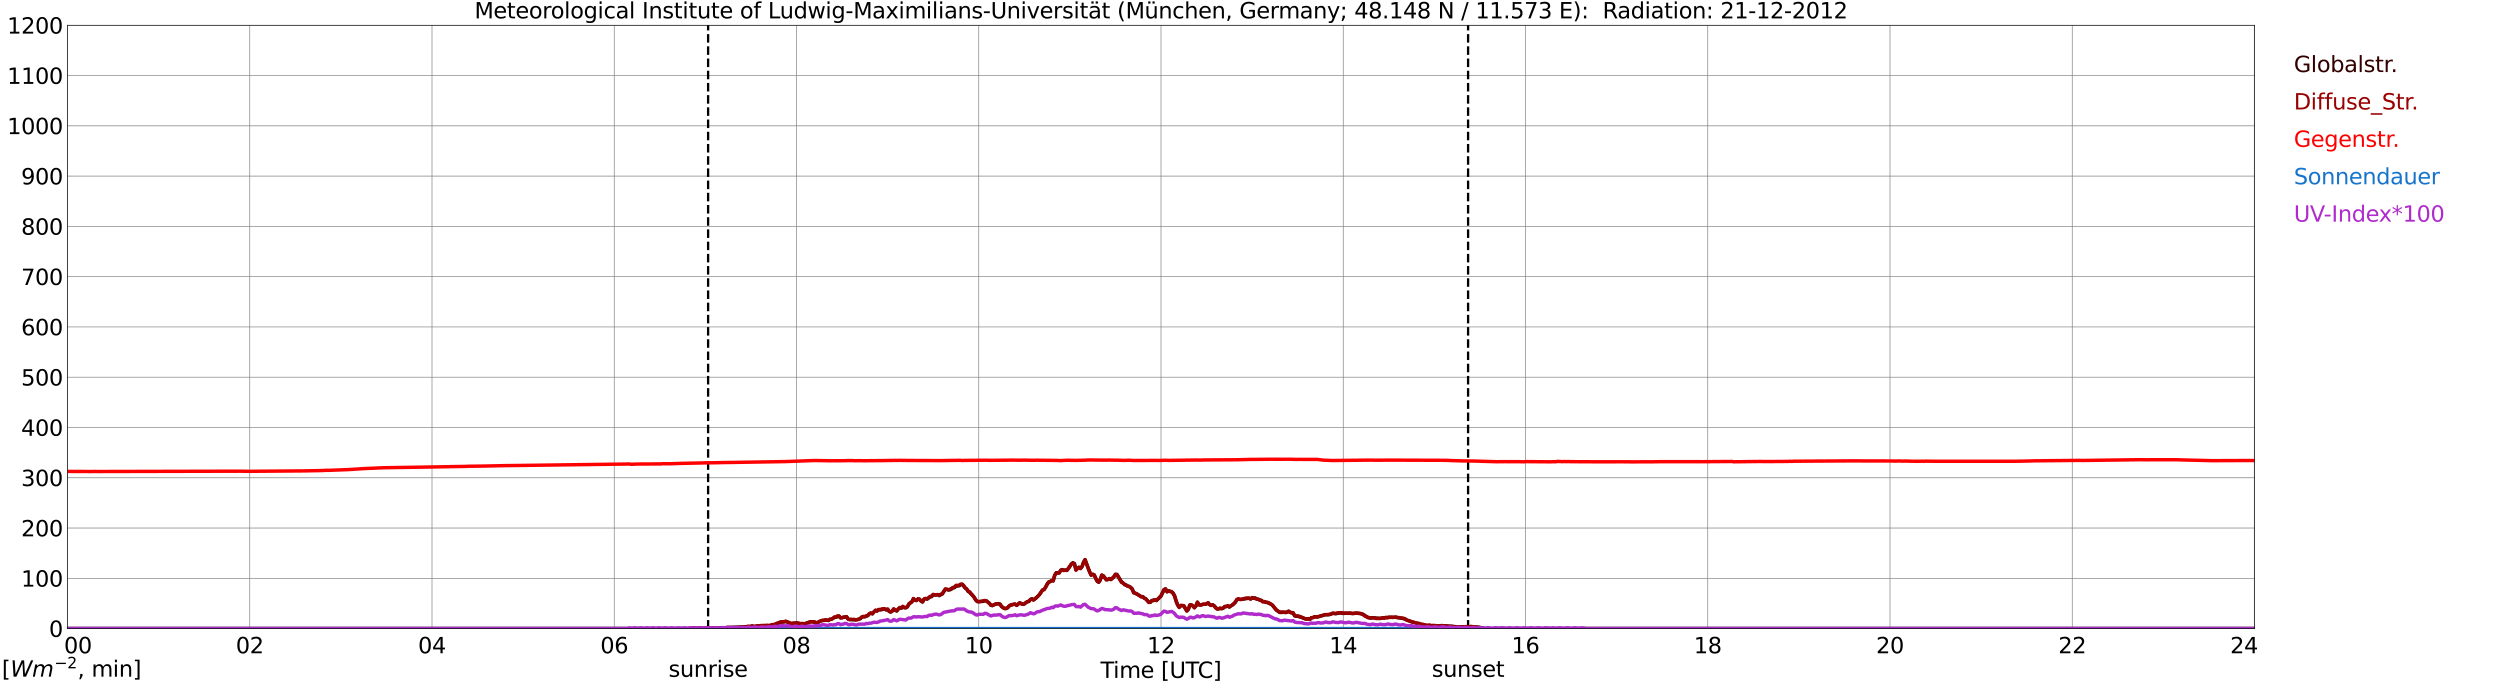 <?xml version="1.0" encoding="utf-8" standalone="no"?>
<!DOCTYPE svg PUBLIC "-//W3C//DTD SVG 1.1//EN"
  "http://www.w3.org/Graphics/SVG/1.1/DTD/svg11.dtd">
<svg xmlns:xlink="http://www.w3.org/1999/xlink" width="1085.4pt" height="296.64pt" viewBox="0 0 1085.4 296.64" xmlns="http://www.w3.org/2000/svg" version="1.1">
 <defs>
  <style type="text/css">*{stroke-linejoin: round; stroke-linecap: butt}</style>
 </defs>
 <g id="figure_1">
  <g id="patch_1">
   <path d="M 0 296.64 
L 1085.4 296.64 
L 1085.4 0 
L 0 0 
z
" style="fill: #ffffff"/>
  </g>
  <g id="axes_1">
   <g id="patch_2">
    <path d="M 29.306 272.909 
L 978.814 272.909 
L 978.814 10.976 
L 29.306 10.976 
z
" style="fill: #ffffff"/>
   </g>
   <g id="patch_3">
    <path d="M 978.814 272.909 
L 978.814 272.909 
L 978.814 10.976 
L 978.814 10.976 
z
" clip-path="url(#p3eeda95fe4)" style="fill: #d3d3d3; opacity: 0.25; stroke: #d3d3d3; stroke-linejoin: miter"/>
   </g>
   <g id="matplotlib.axis_1">
    <g id="xtick_1">
     <g id="line2d_1">
      <path d="M 29.306 272.909 
L 29.306 10.976 
" clip-path="url(#p3eeda95fe4)" style="fill: none; stroke: #808080; stroke-width: 0.3; stroke-linecap: square"/>
     </g>
     <g id="line2d_2"/>
     <g id="text_1">
      <!--    00 -->
      <g transform="translate(18.733 283.627) scale(0.095 -0.095)">
       <defs>
        <path id="DejaVuSans-20" transform="scale(0.016)"/>
        <path id="DejaVuSans-30" d="M 2034 4250 
Q 1547 4250 1301 3770 
Q 1056 3291 1056 2328 
Q 1056 1369 1301 889 
Q 1547 409 2034 409 
Q 2525 409 2770 889 
Q 3016 1369 3016 2328 
Q 3016 3291 2770 3770 
Q 2525 4250 2034 4250 
z
M 2034 4750 
Q 2819 4750 3233 4129 
Q 3647 3509 3647 2328 
Q 3647 1150 3233 529 
Q 2819 -91 2034 -91 
Q 1250 -91 836 529 
Q 422 1150 422 2328 
Q 422 3509 836 4129 
Q 1250 4750 2034 4750 
z
" transform="scale(0.016)"/>
       </defs>
       <use xlink:href="#DejaVuSans-20"/>
       <use xlink:href="#DejaVuSans-20" transform="translate(31.787 0)"/>
       <use xlink:href="#DejaVuSans-20" transform="translate(63.574 0)"/>
       <use xlink:href="#DejaVuSans-30" transform="translate(95.361 0)"/>
       <use xlink:href="#DejaVuSans-30" transform="translate(158.984 0)"/>
      </g>
     </g>
    </g>
    <g id="xtick_2">
     <g id="line2d_3">
      <path d="M 108.431 272.909 
L 108.431 10.976 
" clip-path="url(#p3eeda95fe4)" style="fill: none; stroke: #808080; stroke-width: 0.3; stroke-linecap: square"/>
     </g>
     <g id="line2d_4"/>
     <g id="text_2">
      <!-- 02 -->
      <g transform="translate(102.387 283.627) scale(0.095 -0.095)">
       <defs>
        <path id="DejaVuSans-32" d="M 1228 531 
L 3431 531 
L 3431 0 
L 469 0 
L 469 531 
Q 828 903 1448 1529 
Q 2069 2156 2228 2338 
Q 2531 2678 2651 2914 
Q 2772 3150 2772 3378 
Q 2772 3750 2511 3984 
Q 2250 4219 1831 4219 
Q 1534 4219 1204 4116 
Q 875 4013 500 3803 
L 500 4441 
Q 881 4594 1212 4672 
Q 1544 4750 1819 4750 
Q 2544 4750 2975 4387 
Q 3406 4025 3406 3419 
Q 3406 3131 3298 2873 
Q 3191 2616 2906 2266 
Q 2828 2175 2409 1742 
Q 1991 1309 1228 531 
z
" transform="scale(0.016)"/>
       </defs>
       <use xlink:href="#DejaVuSans-30"/>
       <use xlink:href="#DejaVuSans-32" transform="translate(63.623 0)"/>
      </g>
     </g>
    </g>
    <g id="xtick_3">
     <g id="line2d_5">
      <path d="M 187.557 272.909 
L 187.557 10.976 
" clip-path="url(#p3eeda95fe4)" style="fill: none; stroke: #808080; stroke-width: 0.3; stroke-linecap: square"/>
     </g>
     <g id="line2d_6"/>
     <g id="text_3">
      <!-- 04 -->
      <g transform="translate(181.513 283.627) scale(0.095 -0.095)">
       <defs>
        <path id="DejaVuSans-34" d="M 2419 4116 
L 825 1625 
L 2419 1625 
L 2419 4116 
z
M 2253 4666 
L 3047 4666 
L 3047 1625 
L 3713 1625 
L 3713 1100 
L 3047 1100 
L 3047 0 
L 2419 0 
L 2419 1100 
L 313 1100 
L 313 1709 
L 2253 4666 
z
" transform="scale(0.016)"/>
       </defs>
       <use xlink:href="#DejaVuSans-30"/>
       <use xlink:href="#DejaVuSans-34" transform="translate(63.623 0)"/>
      </g>
     </g>
    </g>
    <g id="xtick_4">
     <g id="line2d_7">
      <path d="M 266.683 272.909 
L 266.683 10.976 
" clip-path="url(#p3eeda95fe4)" style="fill: none; stroke: #808080; stroke-width: 0.3; stroke-linecap: square"/>
     </g>
     <g id="line2d_8"/>
     <g id="text_4">
      <!-- 06 -->
      <g transform="translate(260.638 283.627) scale(0.095 -0.095)">
       <defs>
        <path id="DejaVuSans-36" d="M 2113 2584 
Q 1688 2584 1439 2293 
Q 1191 2003 1191 1497 
Q 1191 994 1439 701 
Q 1688 409 2113 409 
Q 2538 409 2786 701 
Q 3034 994 3034 1497 
Q 3034 2003 2786 2293 
Q 2538 2584 2113 2584 
z
M 3366 4563 
L 3366 3988 
Q 3128 4100 2886 4159 
Q 2644 4219 2406 4219 
Q 1781 4219 1451 3797 
Q 1122 3375 1075 2522 
Q 1259 2794 1537 2939 
Q 1816 3084 2150 3084 
Q 2853 3084 3261 2657 
Q 3669 2231 3669 1497 
Q 3669 778 3244 343 
Q 2819 -91 2113 -91 
Q 1303 -91 875 529 
Q 447 1150 447 2328 
Q 447 3434 972 4092 
Q 1497 4750 2381 4750 
Q 2619 4750 2861 4703 
Q 3103 4656 3366 4563 
z
" transform="scale(0.016)"/>
       </defs>
       <use xlink:href="#DejaVuSans-30"/>
       <use xlink:href="#DejaVuSans-36" transform="translate(63.623 0)"/>
      </g>
     </g>
    </g>
    <g id="xtick_5">
     <g id="line2d_9">
      <path d="M 345.808 272.909 
L 345.808 10.976 
" clip-path="url(#p3eeda95fe4)" style="fill: none; stroke: #808080; stroke-width: 0.3; stroke-linecap: square"/>
     </g>
     <g id="line2d_10"/>
     <g id="text_5">
      <!-- 08 -->
      <g transform="translate(339.764 283.627) scale(0.095 -0.095)">
       <defs>
        <path id="DejaVuSans-38" d="M 2034 2216 
Q 1584 2216 1326 1975 
Q 1069 1734 1069 1313 
Q 1069 891 1326 650 
Q 1584 409 2034 409 
Q 2484 409 2743 651 
Q 3003 894 3003 1313 
Q 3003 1734 2745 1975 
Q 2488 2216 2034 2216 
z
M 1403 2484 
Q 997 2584 770 2862 
Q 544 3141 544 3541 
Q 544 4100 942 4425 
Q 1341 4750 2034 4750 
Q 2731 4750 3128 4425 
Q 3525 4100 3525 3541 
Q 3525 3141 3298 2862 
Q 3072 2584 2669 2484 
Q 3125 2378 3379 2068 
Q 3634 1759 3634 1313 
Q 3634 634 3220 271 
Q 2806 -91 2034 -91 
Q 1263 -91 848 271 
Q 434 634 434 1313 
Q 434 1759 690 2068 
Q 947 2378 1403 2484 
z
M 1172 3481 
Q 1172 3119 1398 2916 
Q 1625 2713 2034 2713 
Q 2441 2713 2670 2916 
Q 2900 3119 2900 3481 
Q 2900 3844 2670 4047 
Q 2441 4250 2034 4250 
Q 1625 4250 1398 4047 
Q 1172 3844 1172 3481 
z
" transform="scale(0.016)"/>
       </defs>
       <use xlink:href="#DejaVuSans-30"/>
       <use xlink:href="#DejaVuSans-38" transform="translate(63.623 0)"/>
      </g>
     </g>
    </g>
    <g id="xtick_6">
     <g id="line2d_11">
      <path d="M 424.934 272.909 
L 424.934 10.976 
" clip-path="url(#p3eeda95fe4)" style="fill: none; stroke: #808080; stroke-width: 0.3; stroke-linecap: square"/>
     </g>
     <g id="line2d_12"/>
     <g id="text_6">
      <!-- 10 -->
      <g transform="translate(418.89 283.627) scale(0.095 -0.095)">
       <defs>
        <path id="DejaVuSans-31" d="M 794 531 
L 1825 531 
L 1825 4091 
L 703 3866 
L 703 4441 
L 1819 4666 
L 2450 4666 
L 2450 531 
L 3481 531 
L 3481 0 
L 794 0 
L 794 531 
z
" transform="scale(0.016)"/>
       </defs>
       <use xlink:href="#DejaVuSans-31"/>
       <use xlink:href="#DejaVuSans-30" transform="translate(63.623 0)"/>
      </g>
     </g>
    </g>
    <g id="xtick_7">
     <g id="line2d_13">
      <path d="M 504.06 272.909 
L 504.06 10.976 
" clip-path="url(#p3eeda95fe4)" style="fill: none; stroke: #808080; stroke-width: 0.3; stroke-linecap: square"/>
     </g>
     <g id="line2d_14"/>
     <g id="text_7">
      <!-- 12 -->
      <g transform="translate(498.015 283.627) scale(0.095 -0.095)">
       <use xlink:href="#DejaVuSans-31"/>
       <use xlink:href="#DejaVuSans-32" transform="translate(63.623 0)"/>
      </g>
     </g>
    </g>
    <g id="xtick_8">
     <g id="line2d_15">
      <path d="M 583.185 272.909 
L 583.185 10.976 
" clip-path="url(#p3eeda95fe4)" style="fill: none; stroke: #808080; stroke-width: 0.3; stroke-linecap: square"/>
     </g>
     <g id="line2d_16"/>
     <g id="text_8">
      <!-- 14 -->
      <g transform="translate(577.141 283.627) scale(0.095 -0.095)">
       <use xlink:href="#DejaVuSans-31"/>
       <use xlink:href="#DejaVuSans-34" transform="translate(63.623 0)"/>
      </g>
     </g>
    </g>
    <g id="xtick_9">
     <g id="line2d_17">
      <path d="M 662.311 272.909 
L 662.311 10.976 
" clip-path="url(#p3eeda95fe4)" style="fill: none; stroke: #808080; stroke-width: 0.3; stroke-linecap: square"/>
     </g>
     <g id="line2d_18"/>
     <g id="text_9">
      <!-- 16 -->
      <g transform="translate(656.267 283.627) scale(0.095 -0.095)">
       <use xlink:href="#DejaVuSans-31"/>
       <use xlink:href="#DejaVuSans-36" transform="translate(63.623 0)"/>
      </g>
     </g>
    </g>
    <g id="xtick_10">
     <g id="line2d_19">
      <path d="M 741.437 272.909 
L 741.437 10.976 
" clip-path="url(#p3eeda95fe4)" style="fill: none; stroke: #808080; stroke-width: 0.3; stroke-linecap: square"/>
     </g>
     <g id="line2d_20"/>
     <g id="text_10">
      <!-- 18 -->
      <g transform="translate(735.392 283.627) scale(0.095 -0.095)">
       <use xlink:href="#DejaVuSans-31"/>
       <use xlink:href="#DejaVuSans-38" transform="translate(63.623 0)"/>
      </g>
     </g>
    </g>
    <g id="xtick_11">
     <g id="line2d_21">
      <path d="M 820.562 272.909 
L 820.562 10.976 
" clip-path="url(#p3eeda95fe4)" style="fill: none; stroke: #808080; stroke-width: 0.3; stroke-linecap: square"/>
     </g>
     <g id="line2d_22"/>
     <g id="text_11">
      <!-- 20 -->
      <g transform="translate(814.518 283.627) scale(0.095 -0.095)">
       <use xlink:href="#DejaVuSans-32"/>
       <use xlink:href="#DejaVuSans-30" transform="translate(63.623 0)"/>
      </g>
     </g>
    </g>
    <g id="xtick_12">
     <g id="line2d_23">
      <path d="M 899.688 272.909 
L 899.688 10.976 
" clip-path="url(#p3eeda95fe4)" style="fill: none; stroke: #808080; stroke-width: 0.3; stroke-linecap: square"/>
     </g>
     <g id="line2d_24"/>
     <g id="text_12">
      <!-- 22 -->
      <g transform="translate(893.644 283.627) scale(0.095 -0.095)">
       <use xlink:href="#DejaVuSans-32"/>
       <use xlink:href="#DejaVuSans-32" transform="translate(63.623 0)"/>
      </g>
     </g>
    </g>
    <g id="xtick_13">
     <g id="line2d_25">
      <path d="M 978.814 272.909 
L 978.814 10.976 
" clip-path="url(#p3eeda95fe4)" style="fill: none; stroke: #808080; stroke-width: 0.3; stroke-linecap: square"/>
     </g>
     <g id="line2d_26"/>
     <g id="text_13">
      <!-- 24    -->
      <g transform="translate(968.241 283.627) scale(0.095 -0.095)">
       <use xlink:href="#DejaVuSans-32"/>
       <use xlink:href="#DejaVuSans-34" transform="translate(63.623 0)"/>
       <use xlink:href="#DejaVuSans-20" transform="translate(127.246 0)"/>
       <use xlink:href="#DejaVuSans-20" transform="translate(159.033 0)"/>
       <use xlink:href="#DejaVuSans-20" transform="translate(190.82 0)"/>
      </g>
     </g>
    </g>
    <g id="text_14">
     <!-- Time [UTC] -->
     <g transform="translate(477.806 294.322) scale(0.095 -0.095)">
      <defs>
       <path id="DejaVuSans-54" d="M -19 4666 
L 3928 4666 
L 3928 4134 
L 2272 4134 
L 2272 0 
L 1638 0 
L 1638 4134 
L -19 4134 
L -19 4666 
z
" transform="scale(0.016)"/>
       <path id="DejaVuSans-69" d="M 603 3500 
L 1178 3500 
L 1178 0 
L 603 0 
L 603 3500 
z
M 603 4863 
L 1178 4863 
L 1178 4134 
L 603 4134 
L 603 4863 
z
" transform="scale(0.016)"/>
       <path id="DejaVuSans-6d" d="M 3328 2828 
Q 3544 3216 3844 3400 
Q 4144 3584 4550 3584 
Q 5097 3584 5394 3201 
Q 5691 2819 5691 2113 
L 5691 0 
L 5113 0 
L 5113 2094 
Q 5113 2597 4934 2840 
Q 4756 3084 4391 3084 
Q 3944 3084 3684 2787 
Q 3425 2491 3425 1978 
L 3425 0 
L 2847 0 
L 2847 2094 
Q 2847 2600 2669 2842 
Q 2491 3084 2119 3084 
Q 1678 3084 1418 2786 
Q 1159 2488 1159 1978 
L 1159 0 
L 581 0 
L 581 3500 
L 1159 3500 
L 1159 2956 
Q 1356 3278 1631 3431 
Q 1906 3584 2284 3584 
Q 2666 3584 2933 3390 
Q 3200 3197 3328 2828 
z
" transform="scale(0.016)"/>
       <path id="DejaVuSans-65" d="M 3597 1894 
L 3597 1613 
L 953 1613 
Q 991 1019 1311 708 
Q 1631 397 2203 397 
Q 2534 397 2845 478 
Q 3156 559 3463 722 
L 3463 178 
Q 3153 47 2828 -22 
Q 2503 -91 2169 -91 
Q 1331 -91 842 396 
Q 353 884 353 1716 
Q 353 2575 817 3079 
Q 1281 3584 2069 3584 
Q 2775 3584 3186 3129 
Q 3597 2675 3597 1894 
z
M 3022 2063 
Q 3016 2534 2758 2815 
Q 2500 3097 2075 3097 
Q 1594 3097 1305 2825 
Q 1016 2553 972 2059 
L 3022 2063 
z
" transform="scale(0.016)"/>
       <path id="DejaVuSans-5b" d="M 550 4863 
L 1875 4863 
L 1875 4416 
L 1125 4416 
L 1125 -397 
L 1875 -397 
L 1875 -844 
L 550 -844 
L 550 4863 
z
" transform="scale(0.016)"/>
       <path id="DejaVuSans-55" d="M 556 4666 
L 1191 4666 
L 1191 1831 
Q 1191 1081 1462 751 
Q 1734 422 2344 422 
Q 2950 422 3222 751 
Q 3494 1081 3494 1831 
L 3494 4666 
L 4128 4666 
L 4128 1753 
Q 4128 841 3676 375 
Q 3225 -91 2344 -91 
Q 1459 -91 1007 375 
Q 556 841 556 1753 
L 556 4666 
z
" transform="scale(0.016)"/>
       <path id="DejaVuSans-43" d="M 4122 4306 
L 4122 3641 
Q 3803 3938 3442 4084 
Q 3081 4231 2675 4231 
Q 1875 4231 1450 3742 
Q 1025 3253 1025 2328 
Q 1025 1406 1450 917 
Q 1875 428 2675 428 
Q 3081 428 3442 575 
Q 3803 722 4122 1019 
L 4122 359 
Q 3791 134 3420 21 
Q 3050 -91 2638 -91 
Q 1578 -91 968 557 
Q 359 1206 359 2328 
Q 359 3453 968 4101 
Q 1578 4750 2638 4750 
Q 3056 4750 3426 4639 
Q 3797 4528 4122 4306 
z
" transform="scale(0.016)"/>
       <path id="DejaVuSans-5d" d="M 1947 4863 
L 1947 -844 
L 622 -844 
L 622 -397 
L 1369 -397 
L 1369 4416 
L 622 4416 
L 622 4863 
L 1947 4863 
z
" transform="scale(0.016)"/>
      </defs>
      <use xlink:href="#DejaVuSans-54"/>
      <use xlink:href="#DejaVuSans-69" transform="translate(57.959 0)"/>
      <use xlink:href="#DejaVuSans-6d" transform="translate(85.742 0)"/>
      <use xlink:href="#DejaVuSans-65" transform="translate(183.154 0)"/>
      <use xlink:href="#DejaVuSans-20" transform="translate(244.678 0)"/>
      <use xlink:href="#DejaVuSans-5b" transform="translate(276.465 0)"/>
      <use xlink:href="#DejaVuSans-55" transform="translate(315.479 0)"/>
      <use xlink:href="#DejaVuSans-54" transform="translate(388.672 0)"/>
      <use xlink:href="#DejaVuSans-43" transform="translate(443.881 0)"/>
      <use xlink:href="#DejaVuSans-5d" transform="translate(513.705 0)"/>
     </g>
    </g>
   </g>
   <g id="matplotlib.axis_2">
    <g id="ytick_1">
     <g id="line2d_27">
      <path d="M 29.306 272.909 
L 978.814 272.909 
" clip-path="url(#p3eeda95fe4)" style="fill: none; stroke: #808080; stroke-width: 0.3; stroke-linecap: square"/>
     </g>
     <g id="line2d_28"/>
     <g id="text_15">
      <!-- 0 -->
      <g transform="translate(21.261 276.518) scale(0.095 -0.095)">
       <use xlink:href="#DejaVuSans-30"/>
      </g>
     </g>
    </g>
    <g id="ytick_2">
     <g id="line2d_29">
      <path d="M 29.306 251.081 
L 978.814 251.081 
" clip-path="url(#p3eeda95fe4)" style="fill: none; stroke: #808080; stroke-width: 0.3; stroke-linecap: square"/>
     </g>
     <g id="line2d_30"/>
     <g id="text_16">
      <!-- 100 -->
      <g transform="translate(9.173 254.69) scale(0.095 -0.095)">
       <use xlink:href="#DejaVuSans-31"/>
       <use xlink:href="#DejaVuSans-30" transform="translate(63.623 0)"/>
       <use xlink:href="#DejaVuSans-30" transform="translate(127.246 0)"/>
      </g>
     </g>
    </g>
    <g id="ytick_3">
     <g id="line2d_31">
      <path d="M 29.306 229.253 
L 978.814 229.253 
" clip-path="url(#p3eeda95fe4)" style="fill: none; stroke: #808080; stroke-width: 0.3; stroke-linecap: square"/>
     </g>
     <g id="line2d_32"/>
     <g id="text_17">
      <!-- 200 -->
      <g transform="translate(9.173 232.863) scale(0.095 -0.095)">
       <use xlink:href="#DejaVuSans-32"/>
       <use xlink:href="#DejaVuSans-30" transform="translate(63.623 0)"/>
       <use xlink:href="#DejaVuSans-30" transform="translate(127.246 0)"/>
      </g>
     </g>
    </g>
    <g id="ytick_4">
     <g id="line2d_33">
      <path d="M 29.306 207.426 
L 978.814 207.426 
" clip-path="url(#p3eeda95fe4)" style="fill: none; stroke: #808080; stroke-width: 0.3; stroke-linecap: square"/>
     </g>
     <g id="line2d_34"/>
     <g id="text_18">
      <!-- 300 -->
      <g transform="translate(9.173 211.035) scale(0.095 -0.095)">
       <defs>
        <path id="DejaVuSans-33" d="M 2597 2516 
Q 3050 2419 3304 2112 
Q 3559 1806 3559 1356 
Q 3559 666 3084 287 
Q 2609 -91 1734 -91 
Q 1441 -91 1130 -33 
Q 819 25 488 141 
L 488 750 
Q 750 597 1062 519 
Q 1375 441 1716 441 
Q 2309 441 2620 675 
Q 2931 909 2931 1356 
Q 2931 1769 2642 2001 
Q 2353 2234 1838 2234 
L 1294 2234 
L 1294 2753 
L 1863 2753 
Q 2328 2753 2575 2939 
Q 2822 3125 2822 3475 
Q 2822 3834 2567 4026 
Q 2313 4219 1838 4219 
Q 1578 4219 1281 4162 
Q 984 4106 628 3988 
L 628 4550 
Q 988 4650 1302 4700 
Q 1616 4750 1894 4750 
Q 2613 4750 3031 4423 
Q 3450 4097 3450 3541 
Q 3450 3153 3228 2886 
Q 3006 2619 2597 2516 
z
" transform="scale(0.016)"/>
       </defs>
       <use xlink:href="#DejaVuSans-33"/>
       <use xlink:href="#DejaVuSans-30" transform="translate(63.623 0)"/>
       <use xlink:href="#DejaVuSans-30" transform="translate(127.246 0)"/>
      </g>
     </g>
    </g>
    <g id="ytick_5">
     <g id="line2d_35">
      <path d="M 29.306 185.598 
L 978.814 185.598 
" clip-path="url(#p3eeda95fe4)" style="fill: none; stroke: #808080; stroke-width: 0.3; stroke-linecap: square"/>
     </g>
     <g id="line2d_36"/>
     <g id="text_19">
      <!-- 400 -->
      <g transform="translate(9.173 189.207) scale(0.095 -0.095)">
       <use xlink:href="#DejaVuSans-34"/>
       <use xlink:href="#DejaVuSans-30" transform="translate(63.623 0)"/>
       <use xlink:href="#DejaVuSans-30" transform="translate(127.246 0)"/>
      </g>
     </g>
    </g>
    <g id="ytick_6">
     <g id="line2d_37">
      <path d="M 29.306 163.77 
L 978.814 163.77 
" clip-path="url(#p3eeda95fe4)" style="fill: none; stroke: #808080; stroke-width: 0.3; stroke-linecap: square"/>
     </g>
     <g id="line2d_38"/>
     <g id="text_20">
      <!-- 500 -->
      <g transform="translate(9.173 167.379) scale(0.095 -0.095)">
       <defs>
        <path id="DejaVuSans-35" d="M 691 4666 
L 3169 4666 
L 3169 4134 
L 1269 4134 
L 1269 2991 
Q 1406 3038 1543 3061 
Q 1681 3084 1819 3084 
Q 2600 3084 3056 2656 
Q 3513 2228 3513 1497 
Q 3513 744 3044 326 
Q 2575 -91 1722 -91 
Q 1428 -91 1123 -41 
Q 819 9 494 109 
L 494 744 
Q 775 591 1075 516 
Q 1375 441 1709 441 
Q 2250 441 2565 725 
Q 2881 1009 2881 1497 
Q 2881 1984 2565 2268 
Q 2250 2553 1709 2553 
Q 1456 2553 1204 2497 
Q 953 2441 691 2322 
L 691 4666 
z
" transform="scale(0.016)"/>
       </defs>
       <use xlink:href="#DejaVuSans-35"/>
       <use xlink:href="#DejaVuSans-30" transform="translate(63.623 0)"/>
       <use xlink:href="#DejaVuSans-30" transform="translate(127.246 0)"/>
      </g>
     </g>
    </g>
    <g id="ytick_7">
     <g id="line2d_39">
      <path d="M 29.306 141.942 
L 978.814 141.942 
" clip-path="url(#p3eeda95fe4)" style="fill: none; stroke: #808080; stroke-width: 0.3; stroke-linecap: square"/>
     </g>
     <g id="line2d_40"/>
     <g id="text_21">
      <!-- 600 -->
      <g transform="translate(9.173 145.551) scale(0.095 -0.095)">
       <use xlink:href="#DejaVuSans-36"/>
       <use xlink:href="#DejaVuSans-30" transform="translate(63.623 0)"/>
       <use xlink:href="#DejaVuSans-30" transform="translate(127.246 0)"/>
      </g>
     </g>
    </g>
    <g id="ytick_8">
     <g id="line2d_41">
      <path d="M 29.306 120.114 
L 978.814 120.114 
" clip-path="url(#p3eeda95fe4)" style="fill: none; stroke: #808080; stroke-width: 0.3; stroke-linecap: square"/>
     </g>
     <g id="line2d_42"/>
     <g id="text_22">
      <!-- 700 -->
      <g transform="translate(9.173 123.724) scale(0.095 -0.095)">
       <defs>
        <path id="DejaVuSans-37" d="M 525 4666 
L 3525 4666 
L 3525 4397 
L 1831 0 
L 1172 0 
L 2766 4134 
L 525 4134 
L 525 4666 
z
" transform="scale(0.016)"/>
       </defs>
       <use xlink:href="#DejaVuSans-37"/>
       <use xlink:href="#DejaVuSans-30" transform="translate(63.623 0)"/>
       <use xlink:href="#DejaVuSans-30" transform="translate(127.246 0)"/>
      </g>
     </g>
    </g>
    <g id="ytick_9">
     <g id="line2d_43">
      <path d="M 29.306 98.287 
L 978.814 98.287 
" clip-path="url(#p3eeda95fe4)" style="fill: none; stroke: #808080; stroke-width: 0.3; stroke-linecap: square"/>
     </g>
     <g id="line2d_44"/>
     <g id="text_23">
      <!-- 800 -->
      <g transform="translate(9.173 101.896) scale(0.095 -0.095)">
       <use xlink:href="#DejaVuSans-38"/>
       <use xlink:href="#DejaVuSans-30" transform="translate(63.623 0)"/>
       <use xlink:href="#DejaVuSans-30" transform="translate(127.246 0)"/>
      </g>
     </g>
    </g>
    <g id="ytick_10">
     <g id="line2d_45">
      <path d="M 29.306 76.459 
L 978.814 76.459 
" clip-path="url(#p3eeda95fe4)" style="fill: none; stroke: #808080; stroke-width: 0.3; stroke-linecap: square"/>
     </g>
     <g id="line2d_46"/>
     <g id="text_24">
      <!-- 900 -->
      <g transform="translate(9.173 80.068) scale(0.095 -0.095)">
       <defs>
        <path id="DejaVuSans-39" d="M 703 97 
L 703 672 
Q 941 559 1184 500 
Q 1428 441 1663 441 
Q 2288 441 2617 861 
Q 2947 1281 2994 2138 
Q 2813 1869 2534 1725 
Q 2256 1581 1919 1581 
Q 1219 1581 811 2004 
Q 403 2428 403 3163 
Q 403 3881 828 4315 
Q 1253 4750 1959 4750 
Q 2769 4750 3195 4129 
Q 3622 3509 3622 2328 
Q 3622 1225 3098 567 
Q 2575 -91 1691 -91 
Q 1453 -91 1209 -44 
Q 966 3 703 97 
z
M 1959 2075 
Q 2384 2075 2632 2365 
Q 2881 2656 2881 3163 
Q 2881 3666 2632 3958 
Q 2384 4250 1959 4250 
Q 1534 4250 1286 3958 
Q 1038 3666 1038 3163 
Q 1038 2656 1286 2365 
Q 1534 2075 1959 2075 
z
" transform="scale(0.016)"/>
       </defs>
       <use xlink:href="#DejaVuSans-39"/>
       <use xlink:href="#DejaVuSans-30" transform="translate(63.623 0)"/>
       <use xlink:href="#DejaVuSans-30" transform="translate(127.246 0)"/>
      </g>
     </g>
    </g>
    <g id="ytick_11">
     <g id="line2d_47">
      <path d="M 29.306 54.631 
L 978.814 54.631 
" clip-path="url(#p3eeda95fe4)" style="fill: none; stroke: #808080; stroke-width: 0.3; stroke-linecap: square"/>
     </g>
     <g id="line2d_48"/>
     <g id="text_25">
      <!-- 1000 -->
      <g transform="translate(3.128 58.24) scale(0.095 -0.095)">
       <use xlink:href="#DejaVuSans-31"/>
       <use xlink:href="#DejaVuSans-30" transform="translate(63.623 0)"/>
       <use xlink:href="#DejaVuSans-30" transform="translate(127.246 0)"/>
       <use xlink:href="#DejaVuSans-30" transform="translate(190.869 0)"/>
      </g>
     </g>
    </g>
    <g id="ytick_12">
     <g id="line2d_49">
      <path d="M 29.306 32.803 
L 978.814 32.803 
" clip-path="url(#p3eeda95fe4)" style="fill: none; stroke: #808080; stroke-width: 0.3; stroke-linecap: square"/>
     </g>
     <g id="line2d_50"/>
     <g id="text_26">
      <!-- 1100 -->
      <g transform="translate(3.128 36.413) scale(0.095 -0.095)">
       <use xlink:href="#DejaVuSans-31"/>
       <use xlink:href="#DejaVuSans-31" transform="translate(63.623 0)"/>
       <use xlink:href="#DejaVuSans-30" transform="translate(127.246 0)"/>
       <use xlink:href="#DejaVuSans-30" transform="translate(190.869 0)"/>
      </g>
     </g>
    </g>
    <g id="ytick_13">
     <g id="line2d_51">
      <path d="M 29.306 10.976 
L 978.814 10.976 
" clip-path="url(#p3eeda95fe4)" style="fill: none; stroke: #808080; stroke-width: 0.3; stroke-linecap: square"/>
     </g>
     <g id="line2d_52"/>
     <g id="text_27">
      <!-- 1200 -->
      <g transform="translate(3.128 14.585) scale(0.095 -0.095)">
       <use xlink:href="#DejaVuSans-31"/>
       <use xlink:href="#DejaVuSans-32" transform="translate(63.623 0)"/>
       <use xlink:href="#DejaVuSans-30" transform="translate(127.246 0)"/>
       <use xlink:href="#DejaVuSans-30" transform="translate(190.869 0)"/>
      </g>
     </g>
    </g>
   </g>
   <g id="line2d_53">
    <path d="M 307.432 272.909 
L 307.432 10.976 
" clip-path="url(#p3eeda95fe4)" style="fill: none; stroke-dasharray: 3.7,1.6; stroke-dashoffset: 0; stroke: #000000"/>
   </g>
   <g id="line2d_54">
    <path d="M 637.386 272.909 
L 637.386 10.976 
" clip-path="url(#p3eeda95fe4)" style="fill: none; stroke-dasharray: 3.7,1.6; stroke-dashoffset: 0; stroke: #000000"/>
   </g>
   <g id="line2d_55">
    <path d="M 29.306 272.909 
L 298.992 272.909 
L 299.652 272.771 
L 306.246 272.712 
L 307.564 272.651 
L 308.224 272.712 
L 309.543 272.682 
L 314.158 272.592 
L 325.368 272.029 
L 326.686 271.942 
L 328.005 271.942 
L 328.665 271.822 
L 329.983 271.822 
L 331.302 271.676 
L 331.961 271.704 
L 333.28 271.614 
L 333.94 271.645 
L 335.258 271.379 
L 336.577 271.053 
L 339.215 270.076 
L 340.533 269.986 
L 341.193 269.868 
L 341.852 270.017 
L 343.171 270.639 
L 343.83 270.787 
L 345.808 270.401 
L 347.787 270.816 
L 348.446 270.698 
L 349.105 270.787 
L 349.765 270.726 
L 351.743 270.017 
L 352.402 269.958 
L 353.721 270.076 
L 354.38 270.372 
L 355.04 270.283 
L 356.359 269.602 
L 357.018 269.364 
L 357.677 269.395 
L 358.337 269.187 
L 359.655 269.364 
L 360.315 268.921 
L 360.974 268.862 
L 362.293 268.091 
L 362.952 267.974 
L 364.271 267.498 
L 364.93 268.299 
L 367.568 267.766 
L 368.227 268.742 
L 368.887 269.008 
L 370.206 269.008 
L 371.524 269.157 
L 373.502 268.624 
L 374.162 268.032 
L 374.821 267.736 
L 375.481 267.736 
L 376.14 267.559 
L 376.799 267.231 
L 377.459 266.433 
L 378.118 266.225 
L 378.777 266.522 
L 379.437 265.634 
L 380.096 264.981 
L 380.756 265.306 
L 381.415 264.715 
L 382.074 264.833 
L 384.053 264.359 
L 384.712 264.833 
L 385.371 264.477 
L 386.031 265.367 
L 386.69 265.721 
L 387.349 265.337 
L 388.009 264.538 
L 389.328 265.306 
L 389.987 264.448 
L 390.646 263.885 
L 391.306 264.064 
L 391.965 263.412 
L 392.624 263.857 
L 393.284 263.916 
L 393.943 263.47 
L 394.603 262.316 
L 395.921 261.279 
L 396.581 259.976 
L 397.24 260.508 
L 397.899 260.746 
L 398.559 260.035 
L 399.218 260.124 
L 399.878 260.923 
L 400.537 261.368 
L 401.196 260.094 
L 401.856 259.917 
L 402.515 260.094 
L 403.834 259.177 
L 404.493 259.029 
L 405.153 258.169 
L 405.812 258.348 
L 406.471 258.317 
L 407.131 258.14 
L 407.79 258.614 
L 408.45 258.199 
L 409.109 257.933 
L 409.768 256.837 
L 410.428 255.977 
L 411.087 255.859 
L 411.746 256.184 
L 412.406 256.097 
L 413.065 255.77 
L 413.725 255.268 
L 414.384 255.148 
L 415.043 254.497 
L 416.362 254.349 
L 417.022 253.934 
L 417.681 253.757 
L 418.34 254.408 
L 419 255.268 
L 419.659 255.711 
L 420.318 256.778 
L 420.978 257.162 
L 422.297 258.555 
L 422.956 259.354 
L 423.615 260.48 
L 424.275 261.161 
L 425.593 261.189 
L 426.912 261.072 
L 427.572 260.805 
L 428.231 260.864 
L 429.55 261.932 
L 430.209 262.7 
L 430.869 262.938 
L 432.187 262.285 
L 432.847 262.108 
L 433.506 262.078 
L 434.165 262.285 
L 434.825 263.322 
L 436.144 264.21 
L 436.803 264.21 
L 437.462 263.916 
L 438.122 263.115 
L 438.781 262.731 
L 439.44 262.613 
L 440.1 262.346 
L 440.759 262.316 
L 441.419 262.82 
L 442.737 261.753 
L 444.056 262.405 
L 444.716 262.226 
L 446.034 261.161 
L 446.694 261.131 
L 447.353 260.242 
L 448.012 259.976 
L 448.672 260.421 
L 449.331 260.065 
L 450.65 258.821 
L 451.309 258.11 
L 452.628 256.125 
L 453.287 255.949 
L 453.947 254.971 
L 454.606 253.578 
L 455.266 252.661 
L 455.925 252.482 
L 456.584 252.068 
L 457.244 252.188 
L 457.903 249.787 
L 458.563 248.691 
L 459.881 248.752 
L 460.541 247.567 
L 461.2 247.27 
L 461.859 247.567 
L 462.519 247.508 
L 463.178 247.626 
L 463.838 246.827 
L 465.156 244.843 
L 465.816 244.308 
L 466.475 244.694 
L 467.134 247.242 
L 467.794 246.827 
L 468.453 246.264 
L 469.113 246.737 
L 469.772 246.026 
L 470.431 244.19 
L 471.091 243.005 
L 473.069 248.337 
L 473.728 249.64 
L 474.388 249.402 
L 475.047 249.581 
L 475.706 251.09 
L 476.366 252.247 
L 477.025 252.779 
L 477.685 251.86 
L 478.344 249.758 
L 479.003 249.994 
L 480.322 251.712 
L 480.981 251.594 
L 481.641 251.179 
L 482.3 251.594 
L 483.619 250.439 
L 484.278 249.374 
L 484.938 249.374 
L 486.916 252.6 
L 488.235 253.698 
L 488.894 253.934 
L 489.553 254.467 
L 490.213 254.587 
L 490.872 255.001 
L 491.532 255.621 
L 492.191 257.132 
L 495.488 259.029 
L 496.147 259.029 
L 496.807 259.651 
L 497.466 259.976 
L 498.785 261.456 
L 499.444 261.486 
L 500.103 260.687 
L 501.422 260.421 
L 502.082 260.687 
L 504.06 258.821 
L 505.379 256.008 
L 506.038 255.682 
L 506.697 256.955 
L 507.357 256.481 
L 508.016 256.806 
L 508.675 256.924 
L 509.335 257.487 
L 509.994 258.762 
L 510.654 260.954 
L 511.313 262.613 
L 511.972 263.588 
L 512.632 262.966 
L 513.291 262.907 
L 513.95 263.086 
L 515.269 265.278 
L 515.929 264.656 
L 516.588 262.82 
L 517.247 262.582 
L 517.907 263.115 
L 518.566 263.796 
L 519.226 263.115 
L 519.885 261.517 
L 520.544 262.554 
L 521.204 262.7 
L 522.522 262.316 
L 523.182 262.375 
L 523.841 262.167 
L 524.501 261.753 
L 525.16 262.464 
L 525.819 262.82 
L 526.479 262.554 
L 527.138 262.997 
L 528.457 264.389 
L 529.116 264.359 
L 529.776 264.182 
L 530.435 264.269 
L 531.094 264.034 
L 531.754 263.381 
L 532.413 263.412 
L 533.073 263.056 
L 533.732 263.56 
L 534.391 263.027 
L 535.051 262.7 
L 536.369 261.456 
L 537.029 260.391 
L 537.688 260.065 
L 538.348 260.273 
L 539.666 260.124 
L 541.644 259.799 
L 542.304 259.768 
L 542.963 260.035 
L 543.623 259.472 
L 544.282 259.651 
L 544.941 259.592 
L 545.601 260.094 
L 546.26 260.183 
L 546.919 260.567 
L 547.579 260.598 
L 548.238 261.131 
L 548.898 261.189 
L 549.557 261.517 
L 550.216 261.604 
L 552.195 262.493 
L 554.173 264.891 
L 555.491 265.841 
L 556.151 265.928 
L 557.47 265.81 
L 558.129 265.959 
L 559.448 265.455 
L 560.766 266.107 
L 561.426 266.195 
L 562.085 267.38 
L 562.745 267.559 
L 563.404 267.498 
L 564.063 267.795 
L 564.723 267.912 
L 566.701 268.714 
L 568.02 268.593 
L 568.679 268.949 
L 569.338 268.24 
L 569.998 268.15 
L 570.657 267.825 
L 571.976 267.825 
L 574.613 267.144 
L 575.273 266.878 
L 577.251 266.847 
L 578.57 266.284 
L 579.889 266.463 
L 581.867 266.107 
L 583.185 266.315 
L 584.504 266.256 
L 587.801 266.315 
L 588.46 266.195 
L 590.439 266.343 
L 591.757 266.699 
L 593.076 267.587 
L 594.395 268.24 
L 595.054 268.358 
L 595.714 268.181 
L 597.032 268.268 
L 598.351 268.476 
L 599.011 268.476 
L 600.329 268.268 
L 602.307 268.091 
L 603.626 267.974 
L 604.945 268.061 
L 605.604 267.974 
L 608.901 268.476 
L 610.22 268.89 
L 610.879 269.277 
L 611.539 269.423 
L 612.858 269.986 
L 614.176 270.311 
L 614.836 270.46 
L 615.495 270.757 
L 618.792 271.497 
L 624.726 271.793 
L 625.386 271.676 
L 628.023 271.763 
L 633.298 272.178 
L 641.87 272.267 
L 643.848 272.651 
L 644.508 272.909 
L 978.154 272.909 
L 978.154 272.909 
" clip-path="url(#p3eeda95fe4)" style="fill: none; stroke: #330000; stroke-width: 1.5; stroke-linecap: square"/>
   </g>
   <g id="line2d_56">
    <path d="M 29.306 272.909 
L 298.992 272.909 
L 299.652 272.616 
L 300.311 272.699 
L 300.971 272.616 
L 302.949 272.658 
L 303.608 272.575 
L 304.267 272.826 
L 304.927 272.658 
L 306.905 272.699 
L 307.564 272.658 
L 308.224 272.784 
L 308.883 272.699 
L 309.543 272.743 
L 310.202 272.658 
L 310.861 272.743 
L 311.521 272.575 
L 312.18 272.699 
L 312.839 272.699 
L 313.499 272.531 
L 314.158 272.658 
L 314.818 272.575 
L 315.477 272.363 
L 320.093 272.448 
L 320.752 272.49 
L 321.411 272.28 
L 322.73 272.154 
L 324.049 272.154 
L 324.708 271.861 
L 325.368 272.071 
L 326.027 271.817 
L 326.686 271.693 
L 327.346 271.985 
L 328.005 272.029 
L 328.665 271.652 
L 329.324 271.903 
L 329.983 271.608 
L 333.28 271.483 
L 333.94 271.608 
L 334.599 271.44 
L 335.258 271.147 
L 335.918 271.189 
L 336.577 271.021 
L 337.236 270.602 
L 337.896 270.475 
L 338.555 270.097 
L 339.215 269.929 
L 339.874 270.056 
L 341.193 269.678 
L 341.852 270.097 
L 342.512 270.224 
L 343.171 270.602 
L 343.83 270.643 
L 344.49 270.475 
L 345.149 270.602 
L 345.808 270.392 
L 347.127 270.726 
L 348.446 270.726 
L 349.105 270.938 
L 349.765 270.811 
L 350.424 270.348 
L 351.083 270.224 
L 351.743 269.929 
L 352.402 269.888 
L 353.062 270.056 
L 353.721 270.097 
L 354.38 270.307 
L 355.04 270.307 
L 355.699 269.803 
L 357.018 269.342 
L 357.677 269.301 
L 358.337 269.133 
L 358.996 269.174 
L 359.655 269.384 
L 360.315 268.796 
L 360.974 268.796 
L 361.634 268.46 
L 362.293 267.832 
L 362.952 267.915 
L 363.612 267.369 
L 364.271 267.452 
L 364.93 268.209 
L 365.59 268.166 
L 366.249 267.915 
L 366.909 267.788 
L 367.568 267.832 
L 368.227 268.838 
L 368.887 269.006 
L 369.546 268.879 
L 370.206 269.006 
L 370.865 268.879 
L 371.524 269.089 
L 372.184 269.047 
L 372.843 268.838 
L 373.502 268.46 
L 374.162 267.832 
L 374.821 267.62 
L 375.481 267.788 
L 376.14 267.286 
L 376.799 267.201 
L 377.459 266.446 
L 378.118 266.109 
L 378.777 266.404 
L 380.096 264.935 
L 380.756 265.228 
L 381.415 264.599 
L 382.074 264.599 
L 383.393 264.263 
L 384.053 264.346 
L 384.712 264.64 
L 385.371 264.472 
L 386.031 265.481 
L 386.69 265.649 
L 387.349 265.269 
L 388.009 264.304 
L 388.668 264.891 
L 389.328 265.06 
L 390.646 263.717 
L 391.306 264.012 
L 391.965 263.254 
L 392.624 263.759 
L 393.284 263.717 
L 393.943 263.422 
L 394.603 262.163 
L 395.262 261.617 
L 395.921 261.24 
L 396.581 259.856 
L 397.24 260.653 
L 397.899 260.653 
L 398.559 259.98 
L 399.218 260.192 
L 399.878 260.947 
L 400.537 261.24 
L 401.196 260.065 
L 401.856 259.771 
L 402.515 260.065 
L 403.834 258.889 
L 404.493 258.847 
L 405.153 258.051 
L 405.812 258.302 
L 406.471 258.175 
L 407.131 258.175 
L 407.79 258.428 
L 408.45 257.966 
L 409.109 257.714 
L 410.428 255.658 
L 411.746 256.036 
L 412.406 255.826 
L 413.065 255.49 
L 413.725 255.027 
L 414.384 254.945 
L 415.043 254.146 
L 416.362 254.104 
L 417.022 253.6 
L 417.681 253.558 
L 418.34 254.104 
L 419 255.113 
L 419.659 255.7 
L 420.318 256.623 
L 420.978 256.918 
L 421.637 257.841 
L 422.297 258.47 
L 422.956 259.352 
L 423.615 260.443 
L 424.275 261.115 
L 424.934 261.283 
L 427.572 260.694 
L 428.231 260.862 
L 429.55 261.953 
L 430.209 262.794 
L 430.869 262.877 
L 431.528 262.499 
L 432.847 262.122 
L 434.165 262.331 
L 434.825 263.298 
L 435.484 263.844 
L 436.144 264.178 
L 436.803 264.136 
L 437.462 263.8 
L 438.122 263.045 
L 438.781 262.667 
L 439.44 262.458 
L 440.759 262.29 
L 441.419 262.835 
L 442.078 262.163 
L 442.737 261.661 
L 443.397 262.163 
L 444.056 262.29 
L 444.716 262.207 
L 445.375 261.617 
L 446.694 261.03 
L 447.353 260.358 
L 448.012 260.065 
L 448.672 260.526 
L 449.331 259.897 
L 449.991 259.52 
L 451.309 258.092 
L 452.628 256.204 
L 453.287 255.992 
L 455.266 252.803 
L 455.925 252.509 
L 456.584 252.048 
L 457.244 252.172 
L 457.903 249.865 
L 458.563 248.732 
L 459.222 248.857 
L 459.881 248.647 
L 460.541 247.597 
L 461.2 247.473 
L 461.859 247.724 
L 462.519 247.473 
L 463.178 247.682 
L 464.497 245.919 
L 465.156 244.913 
L 465.816 244.533 
L 466.475 244.827 
L 467.134 247.597 
L 467.794 246.801 
L 468.453 246.382 
L 469.113 246.884 
L 469.772 245.919 
L 470.431 244.155 
L 471.091 242.981 
L 472.409 246.591 
L 473.728 249.739 
L 474.388 249.278 
L 475.047 249.612 
L 476.366 252.426 
L 477.025 252.718 
L 477.685 251.67 
L 478.344 249.656 
L 479.003 249.99 
L 480.322 251.67 
L 480.981 251.67 
L 481.641 251.249 
L 482.3 251.585 
L 482.96 251.081 
L 483.619 250.326 
L 484.278 249.361 
L 484.938 249.529 
L 486.916 252.845 
L 487.575 253.054 
L 488.235 253.853 
L 490.213 254.65 
L 490.872 255.069 
L 491.532 255.826 
L 492.191 257.42 
L 493.51 257.756 
L 495.488 259.142 
L 496.147 259.057 
L 496.807 259.771 
L 497.466 260.065 
L 498.785 261.576 
L 499.444 261.449 
L 500.103 260.779 
L 500.763 260.779 
L 501.422 260.401 
L 502.082 260.738 
L 504.06 258.638 
L 505.379 255.951 
L 506.038 255.7 
L 506.697 256.874 
L 507.357 256.538 
L 508.016 256.665 
L 508.675 256.918 
L 509.335 257.714 
L 509.994 258.847 
L 510.654 261.198 
L 511.313 262.794 
L 511.972 263.759 
L 512.632 262.835 
L 513.95 262.962 
L 515.269 265.186 
L 515.929 264.221 
L 516.588 262.584 
L 517.247 262.667 
L 517.907 263.086 
L 518.566 263.885 
L 519.226 262.962 
L 519.885 261.408 
L 520.544 262.584 
L 521.204 262.709 
L 522.522 262.29 
L 523.182 262.375 
L 523.841 262.163 
L 524.501 261.661 
L 525.16 262.499 
L 525.819 262.877 
L 526.479 262.626 
L 527.138 263.086 
L 527.797 263.968 
L 528.457 264.389 
L 529.116 264.263 
L 529.776 263.968 
L 530.435 264.221 
L 531.094 263.968 
L 531.754 263.298 
L 532.413 263.213 
L 533.073 263.003 
L 533.732 263.508 
L 535.71 262.122 
L 536.369 261.283 
L 537.029 260.192 
L 537.688 259.939 
L 538.348 260.233 
L 539.007 260.233 
L 540.326 259.812 
L 540.985 259.646 
L 542.304 259.646 
L 542.963 260.107 
L 543.623 259.561 
L 546.26 260.148 
L 547.579 260.738 
L 548.238 261.325 
L 548.898 261.198 
L 549.557 261.408 
L 550.216 261.493 
L 550.876 261.702 
L 552.195 262.584 
L 552.854 263.171 
L 553.513 264.095 
L 554.173 264.809 
L 555.491 265.69 
L 557.47 265.773 
L 558.129 265.9 
L 558.788 265.773 
L 559.448 265.313 
L 560.107 265.858 
L 561.426 266.027 
L 562.085 267.242 
L 562.745 267.41 
L 563.404 267.41 
L 564.063 267.537 
L 566.701 268.628 
L 567.36 268.838 
L 568.02 268.711 
L 568.679 268.879 
L 569.338 268.166 
L 569.998 268.166 
L 570.657 267.788 
L 571.976 267.873 
L 575.273 266.823 
L 575.932 266.906 
L 577.91 266.614 
L 578.57 266.195 
L 579.889 266.319 
L 580.548 266.109 
L 582.526 265.983 
L 583.185 266.195 
L 584.504 266.151 
L 585.164 266.319 
L 585.823 266.068 
L 587.142 266.404 
L 589.12 266.151 
L 591.098 266.446 
L 591.757 266.823 
L 592.417 267.369 
L 593.076 267.62 
L 593.736 268.124 
L 594.395 268.124 
L 595.054 268.251 
L 596.373 268.251 
L 597.692 268.587 
L 598.351 268.377 
L 599.011 268.543 
L 600.329 268.334 
L 600.989 268.419 
L 601.648 268.041 
L 602.307 268.251 
L 602.967 267.956 
L 603.626 268.083 
L 604.286 267.956 
L 604.945 268.041 
L 605.604 267.915 
L 606.264 267.915 
L 606.923 268.124 
L 607.582 268.124 
L 608.242 268.292 
L 609.561 268.46 
L 610.22 268.755 
L 610.879 269.301 
L 614.836 270.475 
L 616.154 270.643 
L 616.814 270.979 
L 617.473 270.979 
L 619.451 271.525 
L 620.77 271.357 
L 621.429 271.693 
L 622.089 271.525 
L 623.408 271.608 
L 624.067 271.817 
L 626.045 271.566 
L 626.705 271.776 
L 627.364 271.652 
L 629.342 271.985 
L 630.001 271.861 
L 631.98 272.197 
L 635.276 272.154 
L 636.595 272.029 
L 637.914 272.112 
L 638.573 271.944 
L 643.848 272.699 
L 644.508 272.909 
L 978.154 272.909 
L 978.154 272.909 
" clip-path="url(#p3eeda95fe4)" style="fill: none; stroke: #990000; stroke-width: 1.5; stroke-linecap: square"/>
   </g>
   <g id="line2d_57">
    <path d="M 29.306 204.68 
L 31.284 204.68 
L 39.856 204.717 
L 41.175 204.688 
L 42.493 204.715 
L 104.475 204.562 
L 105.794 204.592 
L 108.431 204.627 
L 111.069 204.599 
L 131.51 204.446 
L 133.488 204.413 
L 136.125 204.361 
L 138.763 204.311 
L 140.741 204.256 
L 141.4 204.178 
L 142.719 204.199 
L 150.632 203.905 
L 154.588 203.673 
L 156.566 203.538 
L 159.204 203.385 
L 162.501 203.261 
L 163.819 203.189 
L 167.116 203.062 
L 169.094 203.036 
L 194.81 202.626 
L 196.129 202.582 
L 202.063 202.499 
L 203.382 202.427 
L 209.976 202.351 
L 219.867 202.141 
L 222.504 202.121 
L 273.277 201.451 
L 273.936 201.587 
L 276.573 201.469 
L 287.124 201.41 
L 287.783 201.318 
L 291.08 201.34 
L 295.696 201.181 
L 304.267 201.006 
L 307.564 200.921 
L 308.883 200.938 
L 314.818 200.81 
L 317.455 200.775 
L 338.555 200.443 
L 341.193 200.388 
L 351.743 200.004 
L 353.721 199.939 
L 355.699 199.974 
L 357.677 199.995 
L 360.315 200.054 
L 362.293 200.039 
L 367.568 200.011 
L 368.227 199.943 
L 369.546 199.989 
L 370.206 199.954 
L 370.865 200.046 
L 372.184 200.011 
L 373.502 200.011 
L 374.821 200.035 
L 383.393 199.967 
L 385.371 199.932 
L 390.646 199.867 
L 394.603 199.917 
L 408.45 199.974 
L 413.725 199.888 
L 417.022 199.86 
L 417.681 199.945 
L 419 199.884 
L 428.231 199.808 
L 429.55 199.86 
L 439.44 199.771 
L 442.737 199.805 
L 444.716 199.773 
L 448.672 199.845 
L 449.991 199.803 
L 457.244 199.882 
L 458.563 199.882 
L 460.541 199.971 
L 463.178 199.816 
L 465.156 199.86 
L 467.134 199.884 
L 471.091 199.795 
L 472.409 199.707 
L 478.344 199.762 
L 480.322 199.775 
L 481.641 199.742 
L 483.619 199.788 
L 484.938 199.795 
L 488.235 199.888 
L 490.213 199.808 
L 492.191 199.932 
L 501.422 199.886 
L 503.4 199.91 
L 506.038 199.823 
L 507.357 199.886 
L 519.226 199.72 
L 520.544 199.753 
L 523.182 199.69 
L 537.688 199.602 
L 542.963 199.456 
L 544.941 199.45 
L 551.535 199.382 
L 554.173 199.386 
L 560.107 199.382 
L 562.745 199.456 
L 564.063 199.439 
L 571.976 199.461 
L 574.613 199.792 
L 578.57 199.936 
L 595.054 199.755 
L 597.032 199.816 
L 604.286 199.757 
L 608.242 199.781 
L 628.023 199.853 
L 630.661 199.984 
L 632.639 200.032 
L 634.617 200.107 
L 638.573 200.139 
L 641.87 200.207 
L 643.848 200.288 
L 649.783 200.46 
L 653.08 200.425 
L 655.058 200.43 
L 659.674 200.443 
L 661.652 200.495 
L 662.311 200.406 
L 664.949 200.436 
L 673.521 200.502 
L 674.839 200.438 
L 675.499 200.495 
L 676.158 200.303 
L 678.136 200.425 
L 679.455 200.38 
L 680.114 200.436 
L 680.774 200.375 
L 682.092 200.441 
L 693.961 200.495 
L 704.511 200.478 
L 708.468 200.521 
L 714.402 200.495 
L 716.38 200.508 
L 721.655 200.432 
L 739.459 200.449 
L 751.987 200.356 
L 752.646 200.489 
L 763.196 200.364 
L 764.515 200.356 
L 766.493 200.39 
L 768.471 200.382 
L 776.384 200.325 
L 777.043 200.255 
L 777.703 200.31 
L 779.021 200.242 
L 805.397 200.083 
L 808.694 200.109 
L 821.881 200.137 
L 822.541 200.198 
L 824.519 200.122 
L 825.837 200.198 
L 827.816 200.174 
L 829.794 200.242 
L 832.431 200.268 
L 833.75 200.266 
L 834.409 200.203 
L 835.069 200.268 
L 836.388 200.203 
L 837.706 200.238 
L 839.684 200.255 
L 841.663 200.264 
L 873.972 200.264 
L 875.95 200.244 
L 880.566 200.153 
L 883.204 200.074 
L 902.326 199.888 
L 904.304 199.915 
L 929.36 199.578 
L 931.998 199.626 
L 935.295 199.589 
L 945.185 199.605 
L 947.823 199.688 
L 960.351 200.006 
L 976.836 199.932 
L 978.154 199.958 
L 978.154 199.958 
" clip-path="url(#p3eeda95fe4)" style="fill: none; stroke: #ff0000; stroke-width: 1.5; stroke-linecap: square"/>
   </g>
   <g id="line2d_58">
    <path d="M 29.306 272.909 
L 978.154 272.909 
L 978.154 272.909 
" clip-path="url(#p3eeda95fe4)" style="fill: none; stroke: #1773cc; stroke-width: 1.5; stroke-linecap: square"/>
   </g>
   <g id="line2d_59">
    <path d="M 29.306 272.909 
L 272.617 272.909 
L 273.277 272.581 
L 273.936 272.778 
L 274.595 272.778 
L 275.255 272.603 
L 275.914 272.581 
L 276.573 272.778 
L 277.233 272.778 
L 277.892 272.603 
L 278.552 272.581 
L 279.211 272.778 
L 279.87 272.778 
L 280.53 272.581 
L 281.189 272.581 
L 281.849 272.778 
L 282.508 272.778 
L 283.167 272.581 
L 283.827 272.581 
L 284.486 272.778 
L 285.145 272.778 
L 285.805 272.581 
L 286.464 272.581 
L 287.124 272.778 
L 287.783 272.778 
L 288.442 272.581 
L 289.102 272.581 
L 289.761 272.778 
L 290.42 272.778 
L 291.739 272.56 
L 292.399 272.756 
L 293.717 272.778 
L 294.377 272.56 
L 295.696 272.756 
L 296.355 272.778 
L 297.014 272.56 
L 298.333 272.756 
L 298.992 272.778 
L 299.652 272.538 
L 301.63 272.756 
L 302.289 272.538 
L 304.267 272.734 
L 304.927 272.516 
L 305.586 272.538 
L 306.246 272.712 
L 306.905 272.734 
L 307.564 272.516 
L 308.224 272.516 
L 308.883 272.712 
L 310.202 272.712 
L 310.861 272.472 
L 312.18 272.669 
L 312.839 272.691 
L 313.499 272.45 
L 315.477 272.647 
L 316.136 272.407 
L 316.796 272.429 
L 317.455 272.581 
L 318.114 272.603 
L 318.774 272.385 
L 319.433 272.407 
L 320.093 272.603 
L 321.411 272.581 
L 322.071 272.363 
L 323.39 272.516 
L 324.049 272.538 
L 324.708 272.298 
L 326.686 272.45 
L 327.346 272.254 
L 328.005 272.254 
L 328.665 272.407 
L 329.983 272.429 
L 330.643 272.145 
L 331.961 272.363 
L 332.621 272.341 
L 333.28 272.123 
L 335.258 272.254 
L 335.918 272.014 
L 336.577 271.927 
L 337.236 272.036 
L 338.555 271.883 
L 339.215 271.599 
L 341.193 271.752 
L 341.852 271.621 
L 342.512 271.73 
L 343.171 272.058 
L 344.49 272.079 
L 345.149 271.817 
L 346.468 272.079 
L 347.127 272.123 
L 347.787 271.905 
L 348.446 271.883 
L 349.105 272.101 
L 350.424 272.014 
L 351.083 271.73 
L 353.062 271.883 
L 353.721 271.665 
L 355.699 271.686 
L 356.359 271.534 
L 357.018 271.228 
L 357.677 271.25 
L 358.996 271.49 
L 359.655 271.555 
L 360.315 271.184 
L 361.634 271.359 
L 362.293 271.206 
L 362.952 271.206 
L 363.612 270.792 
L 364.271 270.77 
L 364.93 271.184 
L 366.249 270.922 
L 366.909 270.639 
L 367.568 270.726 
L 368.227 271.184 
L 368.887 271.25 
L 369.546 271.032 
L 370.206 271.01 
L 371.524 271.315 
L 372.184 271.272 
L 372.843 270.966 
L 375.481 270.988 
L 376.14 270.661 
L 376.799 270.77 
L 377.459 270.573 
L 378.118 270.551 
L 379.437 270.137 
L 380.756 270.246 
L 381.415 270.028 
L 382.074 269.678 
L 384.053 269.351 
L 385.371 269.002 
L 386.031 269.569 
L 386.69 269.722 
L 387.349 269.547 
L 388.009 268.98 
L 389.328 269.547 
L 390.646 268.849 
L 393.284 269.176 
L 393.943 268.652 
L 394.603 268.303 
L 395.262 268.39 
L 395.921 268.172 
L 396.581 267.779 
L 397.24 267.757 
L 397.899 267.91 
L 398.559 267.736 
L 400.537 267.888 
L 401.196 267.692 
L 401.856 267.626 
L 402.515 267.692 
L 403.175 267.168 
L 403.834 267.059 
L 404.493 267.168 
L 405.153 266.819 
L 406.471 266.601 
L 407.79 266.993 
L 408.45 266.819 
L 409.768 265.858 
L 413.065 265.225 
L 414.384 265.16 
L 415.043 264.636 
L 415.703 264.418 
L 417.681 264.44 
L 418.34 264.374 
L 419 264.658 
L 419.659 265.204 
L 420.318 265.509 
L 420.978 265.684 
L 421.637 265.706 
L 422.297 265.968 
L 423.615 266.884 
L 424.275 267.037 
L 424.934 266.688 
L 426.912 266.71 
L 427.572 266.273 
L 428.231 266.339 
L 429.55 267.103 
L 430.209 267.43 
L 431.528 267.015 
L 432.187 267.081 
L 434.165 266.841 
L 434.825 267.43 
L 435.484 267.867 
L 436.144 268.063 
L 436.803 268.041 
L 438.122 267.234 
L 438.781 267.321 
L 440.1 267.146 
L 440.759 266.906 
L 441.419 267.321 
L 442.737 266.95 
L 443.397 266.928 
L 444.716 267.146 
L 446.034 266.775 
L 446.694 266.491 
L 447.353 266.011 
L 448.672 266.513 
L 449.331 266.317 
L 449.991 265.815 
L 450.65 265.553 
L 451.309 265.553 
L 452.628 264.92 
L 453.947 264.461 
L 454.606 264.2 
L 455.925 264.047 
L 456.584 263.654 
L 457.244 263.828 
L 457.903 263.239 
L 458.563 263.021 
L 459.222 263.174 
L 460.541 262.628 
L 461.2 262.999 
L 461.859 263.195 
L 462.519 263.217 
L 463.838 262.846 
L 464.497 262.759 
L 465.156 262.519 
L 466.475 262.41 
L 467.134 263.326 
L 467.794 263.414 
L 468.453 263.283 
L 469.113 263.588 
L 470.431 262.431 
L 471.091 262.366 
L 472.409 263.588 
L 473.728 264.265 
L 474.388 264.243 
L 475.047 264.396 
L 475.706 264.898 
L 476.366 265.225 
L 477.025 265.029 
L 478.344 264.178 
L 479.003 264.309 
L 479.663 264.658 
L 481.641 264.767 
L 482.3 264.898 
L 482.96 264.767 
L 483.619 264.44 
L 484.278 263.785 
L 484.938 263.916 
L 485.597 264.44 
L 486.916 265.073 
L 487.575 264.745 
L 490.213 265.313 
L 490.872 265.225 
L 491.532 265.509 
L 492.191 266.23 
L 493.51 266.273 
L 494.169 266.099 
L 496.147 266.491 
L 496.807 266.863 
L 497.466 266.797 
L 498.125 266.972 
L 498.785 267.43 
L 499.444 267.539 
L 500.103 267.234 
L 500.763 267.299 
L 501.422 266.972 
L 502.082 267.234 
L 503.4 266.95 
L 504.06 266.644 
L 504.719 265.858 
L 505.379 265.313 
L 506.038 265.509 
L 506.697 265.858 
L 508.675 265.444 
L 509.335 265.837 
L 509.994 266.404 
L 510.654 267.343 
L 511.972 268.107 
L 512.632 267.932 
L 513.95 268.019 
L 514.61 268.521 
L 515.269 268.827 
L 515.929 268.543 
L 516.588 267.998 
L 517.247 267.998 
L 517.907 268.281 
L 518.566 268.194 
L 519.885 267.386 
L 520.544 267.801 
L 521.204 267.757 
L 521.863 267.321 
L 522.522 267.321 
L 523.182 267.67 
L 524.501 267.474 
L 527.138 267.845 
L 527.797 268.194 
L 528.457 268.412 
L 529.116 268.041 
L 529.776 268.129 
L 530.435 268.412 
L 531.094 268.281 
L 533.073 267.539 
L 533.732 267.976 
L 535.051 267.539 
L 535.71 267.059 
L 537.688 266.448 
L 538.348 266.535 
L 539.007 266.47 
L 539.666 266.12 
L 542.963 266.579 
L 543.623 266.426 
L 544.282 266.732 
L 544.941 266.666 
L 545.601 266.819 
L 546.26 266.622 
L 547.579 266.775 
L 548.238 267.124 
L 548.898 267.168 
L 549.557 267.343 
L 550.216 267.146 
L 550.876 267.321 
L 553.513 268.674 
L 554.173 268.718 
L 554.832 268.98 
L 555.491 269.416 
L 556.81 269.525 
L 557.47 269.242 
L 560.766 269.613 
L 561.426 269.438 
L 562.085 270.049 
L 562.745 270.246 
L 565.382 270.377 
L 566.042 270.682 
L 567.36 270.835 
L 568.02 270.857 
L 568.679 270.726 
L 569.338 270.464 
L 569.998 270.639 
L 570.657 270.551 
L 571.317 270.595 
L 571.976 270.355 
L 572.635 270.333 
L 573.295 270.508 
L 574.613 270.399 
L 575.273 270.115 
L 575.932 270.093 
L 576.592 270.333 
L 577.91 270.289 
L 578.57 269.984 
L 579.229 270.049 
L 579.889 270.246 
L 581.207 270.289 
L 581.867 270.049 
L 582.526 270.071 
L 583.845 270.355 
L 584.504 270.377 
L 585.164 270.159 
L 585.823 270.159 
L 587.142 270.464 
L 587.801 270.442 
L 588.46 270.224 
L 589.12 270.224 
L 591.098 270.617 
L 591.757 270.682 
L 592.417 270.617 
L 593.736 271.097 
L 595.054 271.228 
L 595.714 270.944 
L 596.373 271.01 
L 597.032 271.206 
L 598.351 271.272 
L 599.011 271.032 
L 599.67 271.053 
L 600.329 271.206 
L 601.648 271.206 
L 602.307 270.944 
L 602.967 270.944 
L 603.626 271.141 
L 604.945 271.184 
L 605.604 270.944 
L 606.264 270.988 
L 606.923 271.25 
L 608.242 271.337 
L 608.901 271.163 
L 609.561 271.228 
L 610.22 271.534 
L 611.539 271.708 
L 612.198 271.599 
L 612.858 271.643 
L 613.517 271.861 
L 614.836 272.036 
L 615.495 271.905 
L 616.154 271.927 
L 617.473 272.232 
L 618.792 272.298 
L 619.451 272.101 
L 620.111 272.145 
L 620.77 272.319 
L 622.089 272.385 
L 622.748 272.167 
L 623.408 272.21 
L 624.067 272.407 
L 625.386 272.385 
L 626.045 272.167 
L 626.705 272.188 
L 627.364 272.385 
L 628.683 272.45 
L 629.342 272.254 
L 630.001 272.254 
L 631.32 272.516 
L 631.98 272.538 
L 632.639 272.385 
L 633.298 272.363 
L 634.617 272.581 
L 635.276 272.603 
L 635.936 272.407 
L 636.595 272.385 
L 637.914 272.625 
L 638.573 272.647 
L 639.233 272.45 
L 639.892 272.45 
L 640.552 272.625 
L 641.87 272.691 
L 642.53 272.494 
L 643.189 272.494 
L 643.848 272.712 
L 645.167 272.734 
L 645.827 272.516 
L 646.486 272.56 
L 647.145 272.756 
L 648.464 272.756 
L 649.123 272.538 
L 651.102 272.756 
L 651.761 272.56 
L 652.42 272.56 
L 653.739 272.756 
L 654.399 272.778 
L 655.058 272.56 
L 655.717 272.581 
L 656.377 272.756 
L 657.695 272.778 
L 658.355 272.56 
L 659.014 272.603 
L 659.674 272.778 
L 660.992 272.778 
L 661.652 272.56 
L 662.97 272.778 
L 663.63 272.778 
L 664.289 272.581 
L 664.949 272.56 
L 665.608 272.778 
L 666.927 272.778 
L 667.586 272.56 
L 668.246 272.581 
L 668.905 272.778 
L 670.224 272.778 
L 670.883 272.56 
L 673.521 272.778 
L 674.18 272.56 
L 675.499 272.778 
L 676.158 272.778 
L 676.817 272.581 
L 677.477 272.581 
L 678.136 272.778 
L 679.455 272.778 
L 680.114 272.581 
L 680.774 272.581 
L 681.433 272.778 
L 682.752 272.8 
L 683.411 272.581 
L 684.071 272.603 
L 684.73 272.778 
L 686.049 272.778 
L 686.708 272.581 
L 688.027 272.778 
L 688.686 272.909 
L 978.154 272.909 
L 978.154 272.909 
" clip-path="url(#p3eeda95fe4)" style="fill: none; stroke: #b02bcc; stroke-width: 1.5; stroke-linecap: square"/>
   </g>
   <g id="patch_4">
    <path d="M 29.306 272.909 
L 29.306 10.976 
" style="fill: none; stroke: #000000; stroke-width: 0.3; stroke-linejoin: miter; stroke-linecap: square"/>
   </g>
   <g id="patch_5">
    <path d="M 978.814 272.909 
L 978.814 10.976 
" style="fill: none; stroke: #000000; stroke-width: 0.3; stroke-linejoin: miter; stroke-linecap: square"/>
   </g>
   <g id="patch_6">
    <path d="M 29.306 272.909 
L 978.814 272.909 
" style="fill: none; stroke: #000000; stroke-width: 0.3; stroke-linejoin: miter; stroke-linecap: square"/>
   </g>
   <g id="patch_7">
    <path d="M 29.306 10.976 
L 978.814 10.976 
" style="fill: none; stroke: #000000; stroke-width: 0.3; stroke-linejoin: miter; stroke-linecap: square"/>
   </g>
   <g id="text_28">
    <!-- sunrise -->
    <g transform="translate(290.268 293.863) scale(0.095 -0.095)">
     <defs>
      <path id="DejaVuSans-73" d="M 2834 3397 
L 2834 2853 
Q 2591 2978 2328 3040 
Q 2066 3103 1784 3103 
Q 1356 3103 1142 2972 
Q 928 2841 928 2578 
Q 928 2378 1081 2264 
Q 1234 2150 1697 2047 
L 1894 2003 
Q 2506 1872 2764 1633 
Q 3022 1394 3022 966 
Q 3022 478 2636 193 
Q 2250 -91 1575 -91 
Q 1294 -91 989 -36 
Q 684 19 347 128 
L 347 722 
Q 666 556 975 473 
Q 1284 391 1588 391 
Q 1994 391 2212 530 
Q 2431 669 2431 922 
Q 2431 1156 2273 1281 
Q 2116 1406 1581 1522 
L 1381 1569 
Q 847 1681 609 1914 
Q 372 2147 372 2553 
Q 372 3047 722 3315 
Q 1072 3584 1716 3584 
Q 2034 3584 2315 3537 
Q 2597 3491 2834 3397 
z
" transform="scale(0.016)"/>
      <path id="DejaVuSans-75" d="M 544 1381 
L 544 3500 
L 1119 3500 
L 1119 1403 
Q 1119 906 1312 657 
Q 1506 409 1894 409 
Q 2359 409 2629 706 
Q 2900 1003 2900 1516 
L 2900 3500 
L 3475 3500 
L 3475 0 
L 2900 0 
L 2900 538 
Q 2691 219 2414 64 
Q 2138 -91 1772 -91 
Q 1169 -91 856 284 
Q 544 659 544 1381 
z
M 1991 3584 
L 1991 3584 
z
" transform="scale(0.016)"/>
      <path id="DejaVuSans-6e" d="M 3513 2113 
L 3513 0 
L 2938 0 
L 2938 2094 
Q 2938 2591 2744 2837 
Q 2550 3084 2163 3084 
Q 1697 3084 1428 2787 
Q 1159 2491 1159 1978 
L 1159 0 
L 581 0 
L 581 3500 
L 1159 3500 
L 1159 2956 
Q 1366 3272 1645 3428 
Q 1925 3584 2291 3584 
Q 2894 3584 3203 3211 
Q 3513 2838 3513 2113 
z
" transform="scale(0.016)"/>
      <path id="DejaVuSans-72" d="M 2631 2963 
Q 2534 3019 2420 3045 
Q 2306 3072 2169 3072 
Q 1681 3072 1420 2755 
Q 1159 2438 1159 1844 
L 1159 0 
L 581 0 
L 581 3500 
L 1159 3500 
L 1159 2956 
Q 1341 3275 1631 3429 
Q 1922 3584 2338 3584 
Q 2397 3584 2469 3576 
Q 2541 3569 2628 3553 
L 2631 2963 
z
" transform="scale(0.016)"/>
     </defs>
     <use xlink:href="#DejaVuSans-73"/>
     <use xlink:href="#DejaVuSans-75" transform="translate(52.1 0)"/>
     <use xlink:href="#DejaVuSans-6e" transform="translate(115.479 0)"/>
     <use xlink:href="#DejaVuSans-72" transform="translate(178.857 0)"/>
     <use xlink:href="#DejaVuSans-69" transform="translate(219.971 0)"/>
     <use xlink:href="#DejaVuSans-73" transform="translate(247.754 0)"/>
     <use xlink:href="#DejaVuSans-65" transform="translate(299.854 0)"/>
    </g>
   </g>
   <g id="text_29">
    <!-- sunset -->
    <g transform="translate(621.632 293.863) scale(0.095 -0.095)">
     <defs>
      <path id="DejaVuSans-74" d="M 1172 4494 
L 1172 3500 
L 2356 3500 
L 2356 3053 
L 1172 3053 
L 1172 1153 
Q 1172 725 1289 603 
Q 1406 481 1766 481 
L 2356 481 
L 2356 0 
L 1766 0 
Q 1100 0 847 248 
Q 594 497 594 1153 
L 594 3053 
L 172 3053 
L 172 3500 
L 594 3500 
L 594 4494 
L 1172 4494 
z
" transform="scale(0.016)"/>
     </defs>
     <use xlink:href="#DejaVuSans-73"/>
     <use xlink:href="#DejaVuSans-75" transform="translate(52.1 0)"/>
     <use xlink:href="#DejaVuSans-6e" transform="translate(115.479 0)"/>
     <use xlink:href="#DejaVuSans-73" transform="translate(178.857 0)"/>
     <use xlink:href="#DejaVuSans-65" transform="translate(230.957 0)"/>
     <use xlink:href="#DejaVuSans-74" transform="translate(292.48 0)"/>
    </g>
   </g>
   <g id="text_30">
    <!-- [$Wm^{-2}$, min] -->
    <g transform="translate(0.821 293.863) scale(0.095 -0.095)">
     <defs>
      <path id="DejaVuSans-Oblique-57" d="M 616 4666 
L 1228 4666 
L 1453 697 
L 3213 4666 
L 3916 4666 
L 4147 697 
L 5888 4666 
L 6528 4666 
L 4453 0 
L 3659 0 
L 3444 3891 
L 1697 0 
L 903 0 
L 616 4666 
z
" transform="scale(0.016)"/>
      <path id="DejaVuSans-Oblique-6d" d="M 5747 2113 
L 5338 0 
L 4763 0 
L 5166 2094 
Q 5191 2228 5203 2325 
Q 5216 2422 5216 2491 
Q 5216 2772 5059 2928 
Q 4903 3084 4622 3084 
Q 4203 3084 3875 2770 
Q 3547 2456 3450 1953 
L 3066 0 
L 2491 0 
L 2900 2094 
Q 2925 2209 2937 2307 
Q 2950 2406 2950 2484 
Q 2950 2769 2794 2926 
Q 2638 3084 2363 3084 
Q 1938 3084 1609 2770 
Q 1281 2456 1184 1953 
L 800 0 
L 225 0 
L 909 3500 
L 1484 3500 
L 1375 2956 
Q 1609 3263 1923 3423 
Q 2238 3584 2597 3584 
Q 2978 3584 3223 3384 
Q 3469 3184 3519 2828 
Q 3781 3197 4126 3390 
Q 4472 3584 4856 3584 
Q 5306 3584 5551 3325 
Q 5797 3066 5797 2591 
Q 5797 2488 5784 2364 
Q 5772 2241 5747 2113 
z
" transform="scale(0.016)"/>
      <path id="DejaVuSans-2212" d="M 678 2272 
L 4684 2272 
L 4684 1741 
L 678 1741 
L 678 2272 
z
" transform="scale(0.016)"/>
      <path id="DejaVuSans-2c" d="M 750 794 
L 1409 794 
L 1409 256 
L 897 -744 
L 494 -744 
L 750 256 
L 750 794 
z
" transform="scale(0.016)"/>
     </defs>
     <use xlink:href="#DejaVuSans-5b" transform="translate(0 0.766)"/>
     <use xlink:href="#DejaVuSans-Oblique-57" transform="translate(39.014 0.766)"/>
     <use xlink:href="#DejaVuSans-Oblique-6d" transform="translate(137.891 0.766)"/>
     <use xlink:href="#DejaVuSans-2212" transform="translate(239.953 39.047) scale(0.7)"/>
     <use xlink:href="#DejaVuSans-32" transform="translate(298.605 39.047) scale(0.7)"/>
     <use xlink:href="#DejaVuSans-2c" transform="translate(345.875 0.766)"/>
     <use xlink:href="#DejaVuSans-20" transform="translate(377.663 0.766)"/>
     <use xlink:href="#DejaVuSans-6d" transform="translate(409.45 0.766)"/>
     <use xlink:href="#DejaVuSans-69" transform="translate(506.862 0.766)"/>
     <use xlink:href="#DejaVuSans-6e" transform="translate(534.645 0.766)"/>
     <use xlink:href="#DejaVuSans-5d" transform="translate(598.024 0.766)"/>
    </g>
   </g>
   <g id="text_31">
    <!-- Globalstr. -->
    <g style="fill: #330000" transform="translate(995.905 31.291) scale(0.095 -0.095)">
     <defs>
      <path id="DejaVuSans-47" d="M 3809 666 
L 3809 1919 
L 2778 1919 
L 2778 2438 
L 4434 2438 
L 4434 434 
Q 4069 175 3628 42 
Q 3188 -91 2688 -91 
Q 1594 -91 976 548 
Q 359 1188 359 2328 
Q 359 3472 976 4111 
Q 1594 4750 2688 4750 
Q 3144 4750 3555 4637 
Q 3966 4525 4313 4306 
L 4313 3634 
Q 3963 3931 3569 4081 
Q 3175 4231 2741 4231 
Q 1884 4231 1454 3753 
Q 1025 3275 1025 2328 
Q 1025 1384 1454 906 
Q 1884 428 2741 428 
Q 3075 428 3337 486 
Q 3600 544 3809 666 
z
" transform="scale(0.016)"/>
      <path id="DejaVuSans-6c" d="M 603 4863 
L 1178 4863 
L 1178 0 
L 603 0 
L 603 4863 
z
" transform="scale(0.016)"/>
      <path id="DejaVuSans-6f" d="M 1959 3097 
Q 1497 3097 1228 2736 
Q 959 2375 959 1747 
Q 959 1119 1226 758 
Q 1494 397 1959 397 
Q 2419 397 2687 759 
Q 2956 1122 2956 1747 
Q 2956 2369 2687 2733 
Q 2419 3097 1959 3097 
z
M 1959 3584 
Q 2709 3584 3137 3096 
Q 3566 2609 3566 1747 
Q 3566 888 3137 398 
Q 2709 -91 1959 -91 
Q 1206 -91 779 398 
Q 353 888 353 1747 
Q 353 2609 779 3096 
Q 1206 3584 1959 3584 
z
" transform="scale(0.016)"/>
      <path id="DejaVuSans-62" d="M 3116 1747 
Q 3116 2381 2855 2742 
Q 2594 3103 2138 3103 
Q 1681 3103 1420 2742 
Q 1159 2381 1159 1747 
Q 1159 1113 1420 752 
Q 1681 391 2138 391 
Q 2594 391 2855 752 
Q 3116 1113 3116 1747 
z
M 1159 2969 
Q 1341 3281 1617 3432 
Q 1894 3584 2278 3584 
Q 2916 3584 3314 3078 
Q 3713 2572 3713 1747 
Q 3713 922 3314 415 
Q 2916 -91 2278 -91 
Q 1894 -91 1617 61 
Q 1341 213 1159 525 
L 1159 0 
L 581 0 
L 581 4863 
L 1159 4863 
L 1159 2969 
z
" transform="scale(0.016)"/>
      <path id="DejaVuSans-61" d="M 2194 1759 
Q 1497 1759 1228 1600 
Q 959 1441 959 1056 
Q 959 750 1161 570 
Q 1363 391 1709 391 
Q 2188 391 2477 730 
Q 2766 1069 2766 1631 
L 2766 1759 
L 2194 1759 
z
M 3341 1997 
L 3341 0 
L 2766 0 
L 2766 531 
Q 2569 213 2275 61 
Q 1981 -91 1556 -91 
Q 1019 -91 701 211 
Q 384 513 384 1019 
Q 384 1609 779 1909 
Q 1175 2209 1959 2209 
L 2766 2209 
L 2766 2266 
Q 2766 2663 2505 2880 
Q 2244 3097 1772 3097 
Q 1472 3097 1187 3025 
Q 903 2953 641 2809 
L 641 3341 
Q 956 3463 1253 3523 
Q 1550 3584 1831 3584 
Q 2591 3584 2966 3190 
Q 3341 2797 3341 1997 
z
" transform="scale(0.016)"/>
      <path id="DejaVuSans-2e" d="M 684 794 
L 1344 794 
L 1344 0 
L 684 0 
L 684 794 
z
" transform="scale(0.016)"/>
     </defs>
     <use xlink:href="#DejaVuSans-47"/>
     <use xlink:href="#DejaVuSans-6c" transform="translate(77.49 0)"/>
     <use xlink:href="#DejaVuSans-6f" transform="translate(105.273 0)"/>
     <use xlink:href="#DejaVuSans-62" transform="translate(166.455 0)"/>
     <use xlink:href="#DejaVuSans-61" transform="translate(229.932 0)"/>
     <use xlink:href="#DejaVuSans-6c" transform="translate(291.211 0)"/>
     <use xlink:href="#DejaVuSans-73" transform="translate(318.994 0)"/>
     <use xlink:href="#DejaVuSans-74" transform="translate(371.094 0)"/>
     <use xlink:href="#DejaVuSans-72" transform="translate(410.303 0)"/>
     <use xlink:href="#DejaVuSans-2e" transform="translate(442.291 0)"/>
    </g>
   </g>
   <g id="text_32">
    <!-- Diffuse_Str. -->
    <g style="fill: #990000" transform="translate(995.905 47.531) scale(0.095 -0.095)">
     <defs>
      <path id="DejaVuSans-44" d="M 1259 4147 
L 1259 519 
L 2022 519 
Q 2988 519 3436 956 
Q 3884 1394 3884 2338 
Q 3884 3275 3436 3711 
Q 2988 4147 2022 4147 
L 1259 4147 
z
M 628 4666 
L 1925 4666 
Q 3281 4666 3915 4102 
Q 4550 3538 4550 2338 
Q 4550 1131 3912 565 
Q 3275 0 1925 0 
L 628 0 
L 628 4666 
z
" transform="scale(0.016)"/>
      <path id="DejaVuSans-66" d="M 2375 4863 
L 2375 4384 
L 1825 4384 
Q 1516 4384 1395 4259 
Q 1275 4134 1275 3809 
L 1275 3500 
L 2222 3500 
L 2222 3053 
L 1275 3053 
L 1275 0 
L 697 0 
L 697 3053 
L 147 3053 
L 147 3500 
L 697 3500 
L 697 3744 
Q 697 4328 969 4595 
Q 1241 4863 1831 4863 
L 2375 4863 
z
" transform="scale(0.016)"/>
      <path id="DejaVuSans-5f" d="M 3263 -1063 
L 3263 -1509 
L -63 -1509 
L -63 -1063 
L 3263 -1063 
z
" transform="scale(0.016)"/>
      <path id="DejaVuSans-53" d="M 3425 4513 
L 3425 3897 
Q 3066 4069 2747 4153 
Q 2428 4238 2131 4238 
Q 1616 4238 1336 4038 
Q 1056 3838 1056 3469 
Q 1056 3159 1242 3001 
Q 1428 2844 1947 2747 
L 2328 2669 
Q 3034 2534 3370 2195 
Q 3706 1856 3706 1288 
Q 3706 609 3251 259 
Q 2797 -91 1919 -91 
Q 1588 -91 1214 -16 
Q 841 59 441 206 
L 441 856 
Q 825 641 1194 531 
Q 1563 422 1919 422 
Q 2459 422 2753 634 
Q 3047 847 3047 1241 
Q 3047 1584 2836 1778 
Q 2625 1972 2144 2069 
L 1759 2144 
Q 1053 2284 737 2584 
Q 422 2884 422 3419 
Q 422 4038 858 4394 
Q 1294 4750 2059 4750 
Q 2388 4750 2728 4690 
Q 3069 4631 3425 4513 
z
" transform="scale(0.016)"/>
     </defs>
     <use xlink:href="#DejaVuSans-44"/>
     <use xlink:href="#DejaVuSans-69" transform="translate(77.002 0)"/>
     <use xlink:href="#DejaVuSans-66" transform="translate(104.785 0)"/>
     <use xlink:href="#DejaVuSans-66" transform="translate(139.99 0)"/>
     <use xlink:href="#DejaVuSans-75" transform="translate(175.195 0)"/>
     <use xlink:href="#DejaVuSans-73" transform="translate(238.574 0)"/>
     <use xlink:href="#DejaVuSans-65" transform="translate(290.674 0)"/>
     <use xlink:href="#DejaVuSans-5f" transform="translate(352.197 0)"/>
     <use xlink:href="#DejaVuSans-53" transform="translate(402.197 0)"/>
     <use xlink:href="#DejaVuSans-74" transform="translate(465.674 0)"/>
     <use xlink:href="#DejaVuSans-72" transform="translate(504.883 0)"/>
     <use xlink:href="#DejaVuSans-2e" transform="translate(536.871 0)"/>
    </g>
   </g>
   <g id="text_33">
    <!-- Gegenstr. -->
    <g style="fill: #ff0000" transform="translate(995.905 63.771) scale(0.095 -0.095)">
     <defs>
      <path id="DejaVuSans-67" d="M 2906 1791 
Q 2906 2416 2648 2759 
Q 2391 3103 1925 3103 
Q 1463 3103 1205 2759 
Q 947 2416 947 1791 
Q 947 1169 1205 825 
Q 1463 481 1925 481 
Q 2391 481 2648 825 
Q 2906 1169 2906 1791 
z
M 3481 434 
Q 3481 -459 3084 -895 
Q 2688 -1331 1869 -1331 
Q 1566 -1331 1297 -1286 
Q 1028 -1241 775 -1147 
L 775 -588 
Q 1028 -725 1275 -790 
Q 1522 -856 1778 -856 
Q 2344 -856 2625 -561 
Q 2906 -266 2906 331 
L 2906 616 
Q 2728 306 2450 153 
Q 2172 0 1784 0 
Q 1141 0 747 490 
Q 353 981 353 1791 
Q 353 2603 747 3093 
Q 1141 3584 1784 3584 
Q 2172 3584 2450 3431 
Q 2728 3278 2906 2969 
L 2906 3500 
L 3481 3500 
L 3481 434 
z
" transform="scale(0.016)"/>
     </defs>
     <use xlink:href="#DejaVuSans-47"/>
     <use xlink:href="#DejaVuSans-65" transform="translate(77.49 0)"/>
     <use xlink:href="#DejaVuSans-67" transform="translate(139.014 0)"/>
     <use xlink:href="#DejaVuSans-65" transform="translate(202.49 0)"/>
     <use xlink:href="#DejaVuSans-6e" transform="translate(264.014 0)"/>
     <use xlink:href="#DejaVuSans-73" transform="translate(327.393 0)"/>
     <use xlink:href="#DejaVuSans-74" transform="translate(379.492 0)"/>
     <use xlink:href="#DejaVuSans-72" transform="translate(418.701 0)"/>
     <use xlink:href="#DejaVuSans-2e" transform="translate(450.689 0)"/>
    </g>
   </g>
   <g id="text_34">
    <!-- Sonnendauer -->
    <g style="fill: #1773cc" transform="translate(995.905 80.01) scale(0.095 -0.095)">
     <defs>
      <path id="DejaVuSans-64" d="M 2906 2969 
L 2906 4863 
L 3481 4863 
L 3481 0 
L 2906 0 
L 2906 525 
Q 2725 213 2448 61 
Q 2172 -91 1784 -91 
Q 1150 -91 751 415 
Q 353 922 353 1747 
Q 353 2572 751 3078 
Q 1150 3584 1784 3584 
Q 2172 3584 2448 3432 
Q 2725 3281 2906 2969 
z
M 947 1747 
Q 947 1113 1208 752 
Q 1469 391 1925 391 
Q 2381 391 2643 752 
Q 2906 1113 2906 1747 
Q 2906 2381 2643 2742 
Q 2381 3103 1925 3103 
Q 1469 3103 1208 2742 
Q 947 2381 947 1747 
z
" transform="scale(0.016)"/>
     </defs>
     <use xlink:href="#DejaVuSans-53"/>
     <use xlink:href="#DejaVuSans-6f" transform="translate(63.477 0)"/>
     <use xlink:href="#DejaVuSans-6e" transform="translate(124.658 0)"/>
     <use xlink:href="#DejaVuSans-6e" transform="translate(188.037 0)"/>
     <use xlink:href="#DejaVuSans-65" transform="translate(251.416 0)"/>
     <use xlink:href="#DejaVuSans-6e" transform="translate(312.939 0)"/>
     <use xlink:href="#DejaVuSans-64" transform="translate(376.318 0)"/>
     <use xlink:href="#DejaVuSans-61" transform="translate(439.795 0)"/>
     <use xlink:href="#DejaVuSans-75" transform="translate(501.074 0)"/>
     <use xlink:href="#DejaVuSans-65" transform="translate(564.453 0)"/>
     <use xlink:href="#DejaVuSans-72" transform="translate(625.977 0)"/>
    </g>
   </g>
   <g id="text_35">
    <!-- UV-Index*100 -->
    <g style="fill: #b02bcc" transform="translate(995.905 96.25) scale(0.095 -0.095)">
     <defs>
      <path id="DejaVuSans-56" d="M 1831 0 
L 50 4666 
L 709 4666 
L 2188 738 
L 3669 4666 
L 4325 4666 
L 2547 0 
L 1831 0 
z
" transform="scale(0.016)"/>
      <path id="DejaVuSans-2d" d="M 313 2009 
L 1997 2009 
L 1997 1497 
L 313 1497 
L 313 2009 
z
" transform="scale(0.016)"/>
      <path id="DejaVuSans-49" d="M 628 4666 
L 1259 4666 
L 1259 0 
L 628 0 
L 628 4666 
z
" transform="scale(0.016)"/>
      <path id="DejaVuSans-78" d="M 3513 3500 
L 2247 1797 
L 3578 0 
L 2900 0 
L 1881 1375 
L 863 0 
L 184 0 
L 1544 1831 
L 300 3500 
L 978 3500 
L 1906 2253 
L 2834 3500 
L 3513 3500 
z
" transform="scale(0.016)"/>
      <path id="DejaVuSans-2a" d="M 3009 3897 
L 1888 3291 
L 3009 2681 
L 2828 2375 
L 1778 3009 
L 1778 1831 
L 1422 1831 
L 1422 3009 
L 372 2375 
L 191 2681 
L 1313 3291 
L 191 3897 
L 372 4206 
L 1422 3572 
L 1422 4750 
L 1778 4750 
L 1778 3572 
L 2828 4206 
L 3009 3897 
z
" transform="scale(0.016)"/>
     </defs>
     <use xlink:href="#DejaVuSans-55"/>
     <use xlink:href="#DejaVuSans-56" transform="translate(73.193 0)"/>
     <use xlink:href="#DejaVuSans-2d" transform="translate(135.727 0)"/>
     <use xlink:href="#DejaVuSans-49" transform="translate(171.811 0)"/>
     <use xlink:href="#DejaVuSans-6e" transform="translate(201.303 0)"/>
     <use xlink:href="#DejaVuSans-64" transform="translate(264.682 0)"/>
     <use xlink:href="#DejaVuSans-65" transform="translate(328.158 0)"/>
     <use xlink:href="#DejaVuSans-78" transform="translate(387.932 0)"/>
     <use xlink:href="#DejaVuSans-2a" transform="translate(447.111 0)"/>
     <use xlink:href="#DejaVuSans-31" transform="translate(497.111 0)"/>
     <use xlink:href="#DejaVuSans-30" transform="translate(560.734 0)"/>
     <use xlink:href="#DejaVuSans-30" transform="translate(624.357 0)"/>
    </g>
   </g>
   <g id="text_36">
    <!-- Meteorological Institute of Ludwig-Maximilians-Universität (München, Germany; 48.148 N / 11.573 E):  Radiation: 21-12-2012 -->
    <g transform="translate(206.01 7.976) scale(0.095 -0.095)">
     <defs>
      <path id="DejaVuSans-4d" d="M 628 4666 
L 1569 4666 
L 2759 1491 
L 3956 4666 
L 4897 4666 
L 4897 0 
L 4281 0 
L 4281 4097 
L 3078 897 
L 2444 897 
L 1241 4097 
L 1241 0 
L 628 0 
L 628 4666 
z
" transform="scale(0.016)"/>
      <path id="DejaVuSans-63" d="M 3122 3366 
L 3122 2828 
Q 2878 2963 2633 3030 
Q 2388 3097 2138 3097 
Q 1578 3097 1268 2742 
Q 959 2388 959 1747 
Q 959 1106 1268 751 
Q 1578 397 2138 397 
Q 2388 397 2633 464 
Q 2878 531 3122 666 
L 3122 134 
Q 2881 22 2623 -34 
Q 2366 -91 2075 -91 
Q 1284 -91 818 406 
Q 353 903 353 1747 
Q 353 2603 823 3093 
Q 1294 3584 2113 3584 
Q 2378 3584 2631 3529 
Q 2884 3475 3122 3366 
z
" transform="scale(0.016)"/>
      <path id="DejaVuSans-4c" d="M 628 4666 
L 1259 4666 
L 1259 531 
L 3531 531 
L 3531 0 
L 628 0 
L 628 4666 
z
" transform="scale(0.016)"/>
      <path id="DejaVuSans-77" d="M 269 3500 
L 844 3500 
L 1563 769 
L 2278 3500 
L 2956 3500 
L 3675 769 
L 4391 3500 
L 4966 3500 
L 4050 0 
L 3372 0 
L 2619 2869 
L 1863 0 
L 1184 0 
L 269 3500 
z
" transform="scale(0.016)"/>
      <path id="DejaVuSans-76" d="M 191 3500 
L 800 3500 
L 1894 563 
L 2988 3500 
L 3597 3500 
L 2284 0 
L 1503 0 
L 191 3500 
z
" transform="scale(0.016)"/>
      <path id="DejaVuSans-e4" d="M 2194 1759 
Q 1497 1759 1228 1600 
Q 959 1441 959 1056 
Q 959 750 1161 570 
Q 1363 391 1709 391 
Q 2188 391 2477 730 
Q 2766 1069 2766 1631 
L 2766 1759 
L 2194 1759 
z
M 3341 1997 
L 3341 0 
L 2766 0 
L 2766 531 
Q 2569 213 2275 61 
Q 1981 -91 1556 -91 
Q 1019 -91 701 211 
Q 384 513 384 1019 
Q 384 1609 779 1909 
Q 1175 2209 1959 2209 
L 2766 2209 
L 2766 2266 
Q 2766 2663 2505 2880 
Q 2244 3097 1772 3097 
Q 1472 3097 1187 3025 
Q 903 2953 641 2809 
L 641 3341 
Q 956 3463 1253 3523 
Q 1550 3584 1831 3584 
Q 2591 3584 2966 3190 
Q 3341 2797 3341 1997 
z
M 2150 4850 
L 2784 4850 
L 2784 4219 
L 2150 4219 
L 2150 4850 
z
M 928 4850 
L 1562 4850 
L 1562 4219 
L 928 4219 
L 928 4850 
z
" transform="scale(0.016)"/>
      <path id="DejaVuSans-28" d="M 1984 4856 
Q 1566 4138 1362 3434 
Q 1159 2731 1159 2009 
Q 1159 1288 1364 580 
Q 1569 -128 1984 -844 
L 1484 -844 
Q 1016 -109 783 600 
Q 550 1309 550 2009 
Q 550 2706 781 3412 
Q 1013 4119 1484 4856 
L 1984 4856 
z
" transform="scale(0.016)"/>
      <path id="DejaVuSans-fc" d="M 544 1381 
L 544 3500 
L 1119 3500 
L 1119 1403 
Q 1119 906 1312 657 
Q 1506 409 1894 409 
Q 2359 409 2629 706 
Q 2900 1003 2900 1516 
L 2900 3500 
L 3475 3500 
L 3475 0 
L 2900 0 
L 2900 538 
Q 2691 219 2414 64 
Q 2138 -91 1772 -91 
Q 1169 -91 856 284 
Q 544 659 544 1381 
z
M 1991 3584 
L 1991 3584 
z
M 2278 4850 
L 2912 4850 
L 2912 4219 
L 2278 4219 
L 2278 4850 
z
M 1056 4850 
L 1690 4850 
L 1690 4219 
L 1056 4219 
L 1056 4850 
z
" transform="scale(0.016)"/>
      <path id="DejaVuSans-68" d="M 3513 2113 
L 3513 0 
L 2938 0 
L 2938 2094 
Q 2938 2591 2744 2837 
Q 2550 3084 2163 3084 
Q 1697 3084 1428 2787 
Q 1159 2491 1159 1978 
L 1159 0 
L 581 0 
L 581 4863 
L 1159 4863 
L 1159 2956 
Q 1366 3272 1645 3428 
Q 1925 3584 2291 3584 
Q 2894 3584 3203 3211 
Q 3513 2838 3513 2113 
z
" transform="scale(0.016)"/>
      <path id="DejaVuSans-79" d="M 2059 -325 
Q 1816 -950 1584 -1140 
Q 1353 -1331 966 -1331 
L 506 -1331 
L 506 -850 
L 844 -850 
Q 1081 -850 1212 -737 
Q 1344 -625 1503 -206 
L 1606 56 
L 191 3500 
L 800 3500 
L 1894 763 
L 2988 3500 
L 3597 3500 
L 2059 -325 
z
" transform="scale(0.016)"/>
      <path id="DejaVuSans-3b" d="M 750 3309 
L 1409 3309 
L 1409 2516 
L 750 2516 
L 750 3309 
z
M 750 794 
L 1409 794 
L 1409 256 
L 897 -744 
L 494 -744 
L 750 256 
L 750 794 
z
" transform="scale(0.016)"/>
      <path id="DejaVuSans-4e" d="M 628 4666 
L 1478 4666 
L 3547 763 
L 3547 4666 
L 4159 4666 
L 4159 0 
L 3309 0 
L 1241 3903 
L 1241 0 
L 628 0 
L 628 4666 
z
" transform="scale(0.016)"/>
      <path id="DejaVuSans-2f" d="M 1625 4666 
L 2156 4666 
L 531 -594 
L 0 -594 
L 1625 4666 
z
" transform="scale(0.016)"/>
      <path id="DejaVuSans-45" d="M 628 4666 
L 3578 4666 
L 3578 4134 
L 1259 4134 
L 1259 2753 
L 3481 2753 
L 3481 2222 
L 1259 2222 
L 1259 531 
L 3634 531 
L 3634 0 
L 628 0 
L 628 4666 
z
" transform="scale(0.016)"/>
      <path id="DejaVuSans-29" d="M 513 4856 
L 1013 4856 
Q 1481 4119 1714 3412 
Q 1947 2706 1947 2009 
Q 1947 1309 1714 600 
Q 1481 -109 1013 -844 
L 513 -844 
Q 928 -128 1133 580 
Q 1338 1288 1338 2009 
Q 1338 2731 1133 3434 
Q 928 4138 513 4856 
z
" transform="scale(0.016)"/>
      <path id="DejaVuSans-3a" d="M 750 794 
L 1409 794 
L 1409 0 
L 750 0 
L 750 794 
z
M 750 3309 
L 1409 3309 
L 1409 2516 
L 750 2516 
L 750 3309 
z
" transform="scale(0.016)"/>
      <path id="DejaVuSans-52" d="M 2841 2188 
Q 3044 2119 3236 1894 
Q 3428 1669 3622 1275 
L 4263 0 
L 3584 0 
L 2988 1197 
Q 2756 1666 2539 1819 
Q 2322 1972 1947 1972 
L 1259 1972 
L 1259 0 
L 628 0 
L 628 4666 
L 2053 4666 
Q 2853 4666 3247 4331 
Q 3641 3997 3641 3322 
Q 3641 2881 3436 2590 
Q 3231 2300 2841 2188 
z
M 1259 4147 
L 1259 2491 
L 2053 2491 
Q 2509 2491 2742 2702 
Q 2975 2913 2975 3322 
Q 2975 3731 2742 3939 
Q 2509 4147 2053 4147 
L 1259 4147 
z
" transform="scale(0.016)"/>
     </defs>
     <use xlink:href="#DejaVuSans-4d"/>
     <use xlink:href="#DejaVuSans-65" transform="translate(86.279 0)"/>
     <use xlink:href="#DejaVuSans-74" transform="translate(147.803 0)"/>
     <use xlink:href="#DejaVuSans-65" transform="translate(187.012 0)"/>
     <use xlink:href="#DejaVuSans-6f" transform="translate(248.535 0)"/>
     <use xlink:href="#DejaVuSans-72" transform="translate(309.717 0)"/>
     <use xlink:href="#DejaVuSans-6f" transform="translate(348.58 0)"/>
     <use xlink:href="#DejaVuSans-6c" transform="translate(409.762 0)"/>
     <use xlink:href="#DejaVuSans-6f" transform="translate(437.545 0)"/>
     <use xlink:href="#DejaVuSans-67" transform="translate(498.727 0)"/>
     <use xlink:href="#DejaVuSans-69" transform="translate(562.203 0)"/>
     <use xlink:href="#DejaVuSans-63" transform="translate(589.986 0)"/>
     <use xlink:href="#DejaVuSans-61" transform="translate(644.967 0)"/>
     <use xlink:href="#DejaVuSans-6c" transform="translate(706.246 0)"/>
     <use xlink:href="#DejaVuSans-20" transform="translate(734.029 0)"/>
     <use xlink:href="#DejaVuSans-49" transform="translate(765.816 0)"/>
     <use xlink:href="#DejaVuSans-6e" transform="translate(795.309 0)"/>
     <use xlink:href="#DejaVuSans-73" transform="translate(858.688 0)"/>
     <use xlink:href="#DejaVuSans-74" transform="translate(910.787 0)"/>
     <use xlink:href="#DejaVuSans-69" transform="translate(949.996 0)"/>
     <use xlink:href="#DejaVuSans-74" transform="translate(977.779 0)"/>
     <use xlink:href="#DejaVuSans-75" transform="translate(1016.988 0)"/>
     <use xlink:href="#DejaVuSans-74" transform="translate(1080.367 0)"/>
     <use xlink:href="#DejaVuSans-65" transform="translate(1119.576 0)"/>
     <use xlink:href="#DejaVuSans-20" transform="translate(1181.1 0)"/>
     <use xlink:href="#DejaVuSans-6f" transform="translate(1212.887 0)"/>
     <use xlink:href="#DejaVuSans-66" transform="translate(1274.068 0)"/>
     <use xlink:href="#DejaVuSans-20" transform="translate(1309.273 0)"/>
     <use xlink:href="#DejaVuSans-4c" transform="translate(1341.061 0)"/>
     <use xlink:href="#DejaVuSans-75" transform="translate(1395.023 0)"/>
     <use xlink:href="#DejaVuSans-64" transform="translate(1458.402 0)"/>
     <use xlink:href="#DejaVuSans-77" transform="translate(1521.879 0)"/>
     <use xlink:href="#DejaVuSans-69" transform="translate(1603.666 0)"/>
     <use xlink:href="#DejaVuSans-67" transform="translate(1631.449 0)"/>
     <use xlink:href="#DejaVuSans-2d" transform="translate(1694.926 0)"/>
     <use xlink:href="#DejaVuSans-4d" transform="translate(1731.01 0)"/>
     <use xlink:href="#DejaVuSans-61" transform="translate(1817.289 0)"/>
     <use xlink:href="#DejaVuSans-78" transform="translate(1878.568 0)"/>
     <use xlink:href="#DejaVuSans-69" transform="translate(1937.748 0)"/>
     <use xlink:href="#DejaVuSans-6d" transform="translate(1965.531 0)"/>
     <use xlink:href="#DejaVuSans-69" transform="translate(2062.943 0)"/>
     <use xlink:href="#DejaVuSans-6c" transform="translate(2090.727 0)"/>
     <use xlink:href="#DejaVuSans-69" transform="translate(2118.51 0)"/>
     <use xlink:href="#DejaVuSans-61" transform="translate(2146.293 0)"/>
     <use xlink:href="#DejaVuSans-6e" transform="translate(2207.572 0)"/>
     <use xlink:href="#DejaVuSans-73" transform="translate(2270.951 0)"/>
     <use xlink:href="#DejaVuSans-2d" transform="translate(2323.051 0)"/>
     <use xlink:href="#DejaVuSans-55" transform="translate(2359.135 0)"/>
     <use xlink:href="#DejaVuSans-6e" transform="translate(2432.328 0)"/>
     <use xlink:href="#DejaVuSans-69" transform="translate(2495.707 0)"/>
     <use xlink:href="#DejaVuSans-76" transform="translate(2523.49 0)"/>
     <use xlink:href="#DejaVuSans-65" transform="translate(2582.67 0)"/>
     <use xlink:href="#DejaVuSans-72" transform="translate(2644.193 0)"/>
     <use xlink:href="#DejaVuSans-73" transform="translate(2685.307 0)"/>
     <use xlink:href="#DejaVuSans-69" transform="translate(2737.406 0)"/>
     <use xlink:href="#DejaVuSans-74" transform="translate(2765.189 0)"/>
     <use xlink:href="#DejaVuSans-e4" transform="translate(2804.398 0)"/>
     <use xlink:href="#DejaVuSans-74" transform="translate(2865.678 0)"/>
     <use xlink:href="#DejaVuSans-20" transform="translate(2904.887 0)"/>
     <use xlink:href="#DejaVuSans-28" transform="translate(2936.674 0)"/>
     <use xlink:href="#DejaVuSans-4d" transform="translate(2975.688 0)"/>
     <use xlink:href="#DejaVuSans-fc" transform="translate(3061.967 0)"/>
     <use xlink:href="#DejaVuSans-6e" transform="translate(3125.346 0)"/>
     <use xlink:href="#DejaVuSans-63" transform="translate(3188.725 0)"/>
     <use xlink:href="#DejaVuSans-68" transform="translate(3243.705 0)"/>
     <use xlink:href="#DejaVuSans-65" transform="translate(3307.084 0)"/>
     <use xlink:href="#DejaVuSans-6e" transform="translate(3368.607 0)"/>
     <use xlink:href="#DejaVuSans-2c" transform="translate(3431.986 0)"/>
     <use xlink:href="#DejaVuSans-20" transform="translate(3463.773 0)"/>
     <use xlink:href="#DejaVuSans-47" transform="translate(3495.561 0)"/>
     <use xlink:href="#DejaVuSans-65" transform="translate(3573.051 0)"/>
     <use xlink:href="#DejaVuSans-72" transform="translate(3634.574 0)"/>
     <use xlink:href="#DejaVuSans-6d" transform="translate(3673.938 0)"/>
     <use xlink:href="#DejaVuSans-61" transform="translate(3771.35 0)"/>
     <use xlink:href="#DejaVuSans-6e" transform="translate(3832.629 0)"/>
     <use xlink:href="#DejaVuSans-79" transform="translate(3896.008 0)"/>
     <use xlink:href="#DejaVuSans-3b" transform="translate(3955.188 0)"/>
     <use xlink:href="#DejaVuSans-20" transform="translate(3988.879 0)"/>
     <use xlink:href="#DejaVuSans-34" transform="translate(4020.666 0)"/>
     <use xlink:href="#DejaVuSans-38" transform="translate(4084.289 0)"/>
     <use xlink:href="#DejaVuSans-2e" transform="translate(4147.912 0)"/>
     <use xlink:href="#DejaVuSans-31" transform="translate(4179.699 0)"/>
     <use xlink:href="#DejaVuSans-34" transform="translate(4243.322 0)"/>
     <use xlink:href="#DejaVuSans-38" transform="translate(4306.945 0)"/>
     <use xlink:href="#DejaVuSans-20" transform="translate(4370.568 0)"/>
     <use xlink:href="#DejaVuSans-4e" transform="translate(4402.355 0)"/>
     <use xlink:href="#DejaVuSans-20" transform="translate(4477.16 0)"/>
     <use xlink:href="#DejaVuSans-2f" transform="translate(4508.947 0)"/>
     <use xlink:href="#DejaVuSans-20" transform="translate(4542.639 0)"/>
     <use xlink:href="#DejaVuSans-31" transform="translate(4574.426 0)"/>
     <use xlink:href="#DejaVuSans-31" transform="translate(4638.049 0)"/>
     <use xlink:href="#DejaVuSans-2e" transform="translate(4701.672 0)"/>
     <use xlink:href="#DejaVuSans-35" transform="translate(4733.459 0)"/>
     <use xlink:href="#DejaVuSans-37" transform="translate(4797.082 0)"/>
     <use xlink:href="#DejaVuSans-33" transform="translate(4860.705 0)"/>
     <use xlink:href="#DejaVuSans-20" transform="translate(4924.328 0)"/>
     <use xlink:href="#DejaVuSans-45" transform="translate(4956.115 0)"/>
     <use xlink:href="#DejaVuSans-29" transform="translate(5019.299 0)"/>
     <use xlink:href="#DejaVuSans-3a" transform="translate(5058.312 0)"/>
     <use xlink:href="#DejaVuSans-20" transform="translate(5092.004 0)"/>
     <use xlink:href="#DejaVuSans-20" transform="translate(5123.791 0)"/>
     <use xlink:href="#DejaVuSans-52" transform="translate(5155.578 0)"/>
     <use xlink:href="#DejaVuSans-61" transform="translate(5222.811 0)"/>
     <use xlink:href="#DejaVuSans-64" transform="translate(5284.09 0)"/>
     <use xlink:href="#DejaVuSans-69" transform="translate(5347.566 0)"/>
     <use xlink:href="#DejaVuSans-61" transform="translate(5375.35 0)"/>
     <use xlink:href="#DejaVuSans-74" transform="translate(5436.629 0)"/>
     <use xlink:href="#DejaVuSans-69" transform="translate(5475.838 0)"/>
     <use xlink:href="#DejaVuSans-6f" transform="translate(5503.621 0)"/>
     <use xlink:href="#DejaVuSans-6e" transform="translate(5564.803 0)"/>
     <use xlink:href="#DejaVuSans-3a" transform="translate(5628.182 0)"/>
     <use xlink:href="#DejaVuSans-20" transform="translate(5661.873 0)"/>
     <use xlink:href="#DejaVuSans-32" transform="translate(5693.66 0)"/>
     <use xlink:href="#DejaVuSans-31" transform="translate(5757.283 0)"/>
     <use xlink:href="#DejaVuSans-2d" transform="translate(5820.906 0)"/>
     <use xlink:href="#DejaVuSans-31" transform="translate(5856.99 0)"/>
     <use xlink:href="#DejaVuSans-32" transform="translate(5920.613 0)"/>
     <use xlink:href="#DejaVuSans-2d" transform="translate(5984.236 0)"/>
     <use xlink:href="#DejaVuSans-32" transform="translate(6020.32 0)"/>
     <use xlink:href="#DejaVuSans-30" transform="translate(6083.943 0)"/>
     <use xlink:href="#DejaVuSans-31" transform="translate(6147.566 0)"/>
     <use xlink:href="#DejaVuSans-32" transform="translate(6211.189 0)"/>
    </g>
   </g>
  </g>
 </g>
 <defs>
  <clipPath id="p3eeda95fe4">
   <rect x="29.306" y="10.976" width="949.508" height="261.933"/>
  </clipPath>
 </defs>
</svg>

